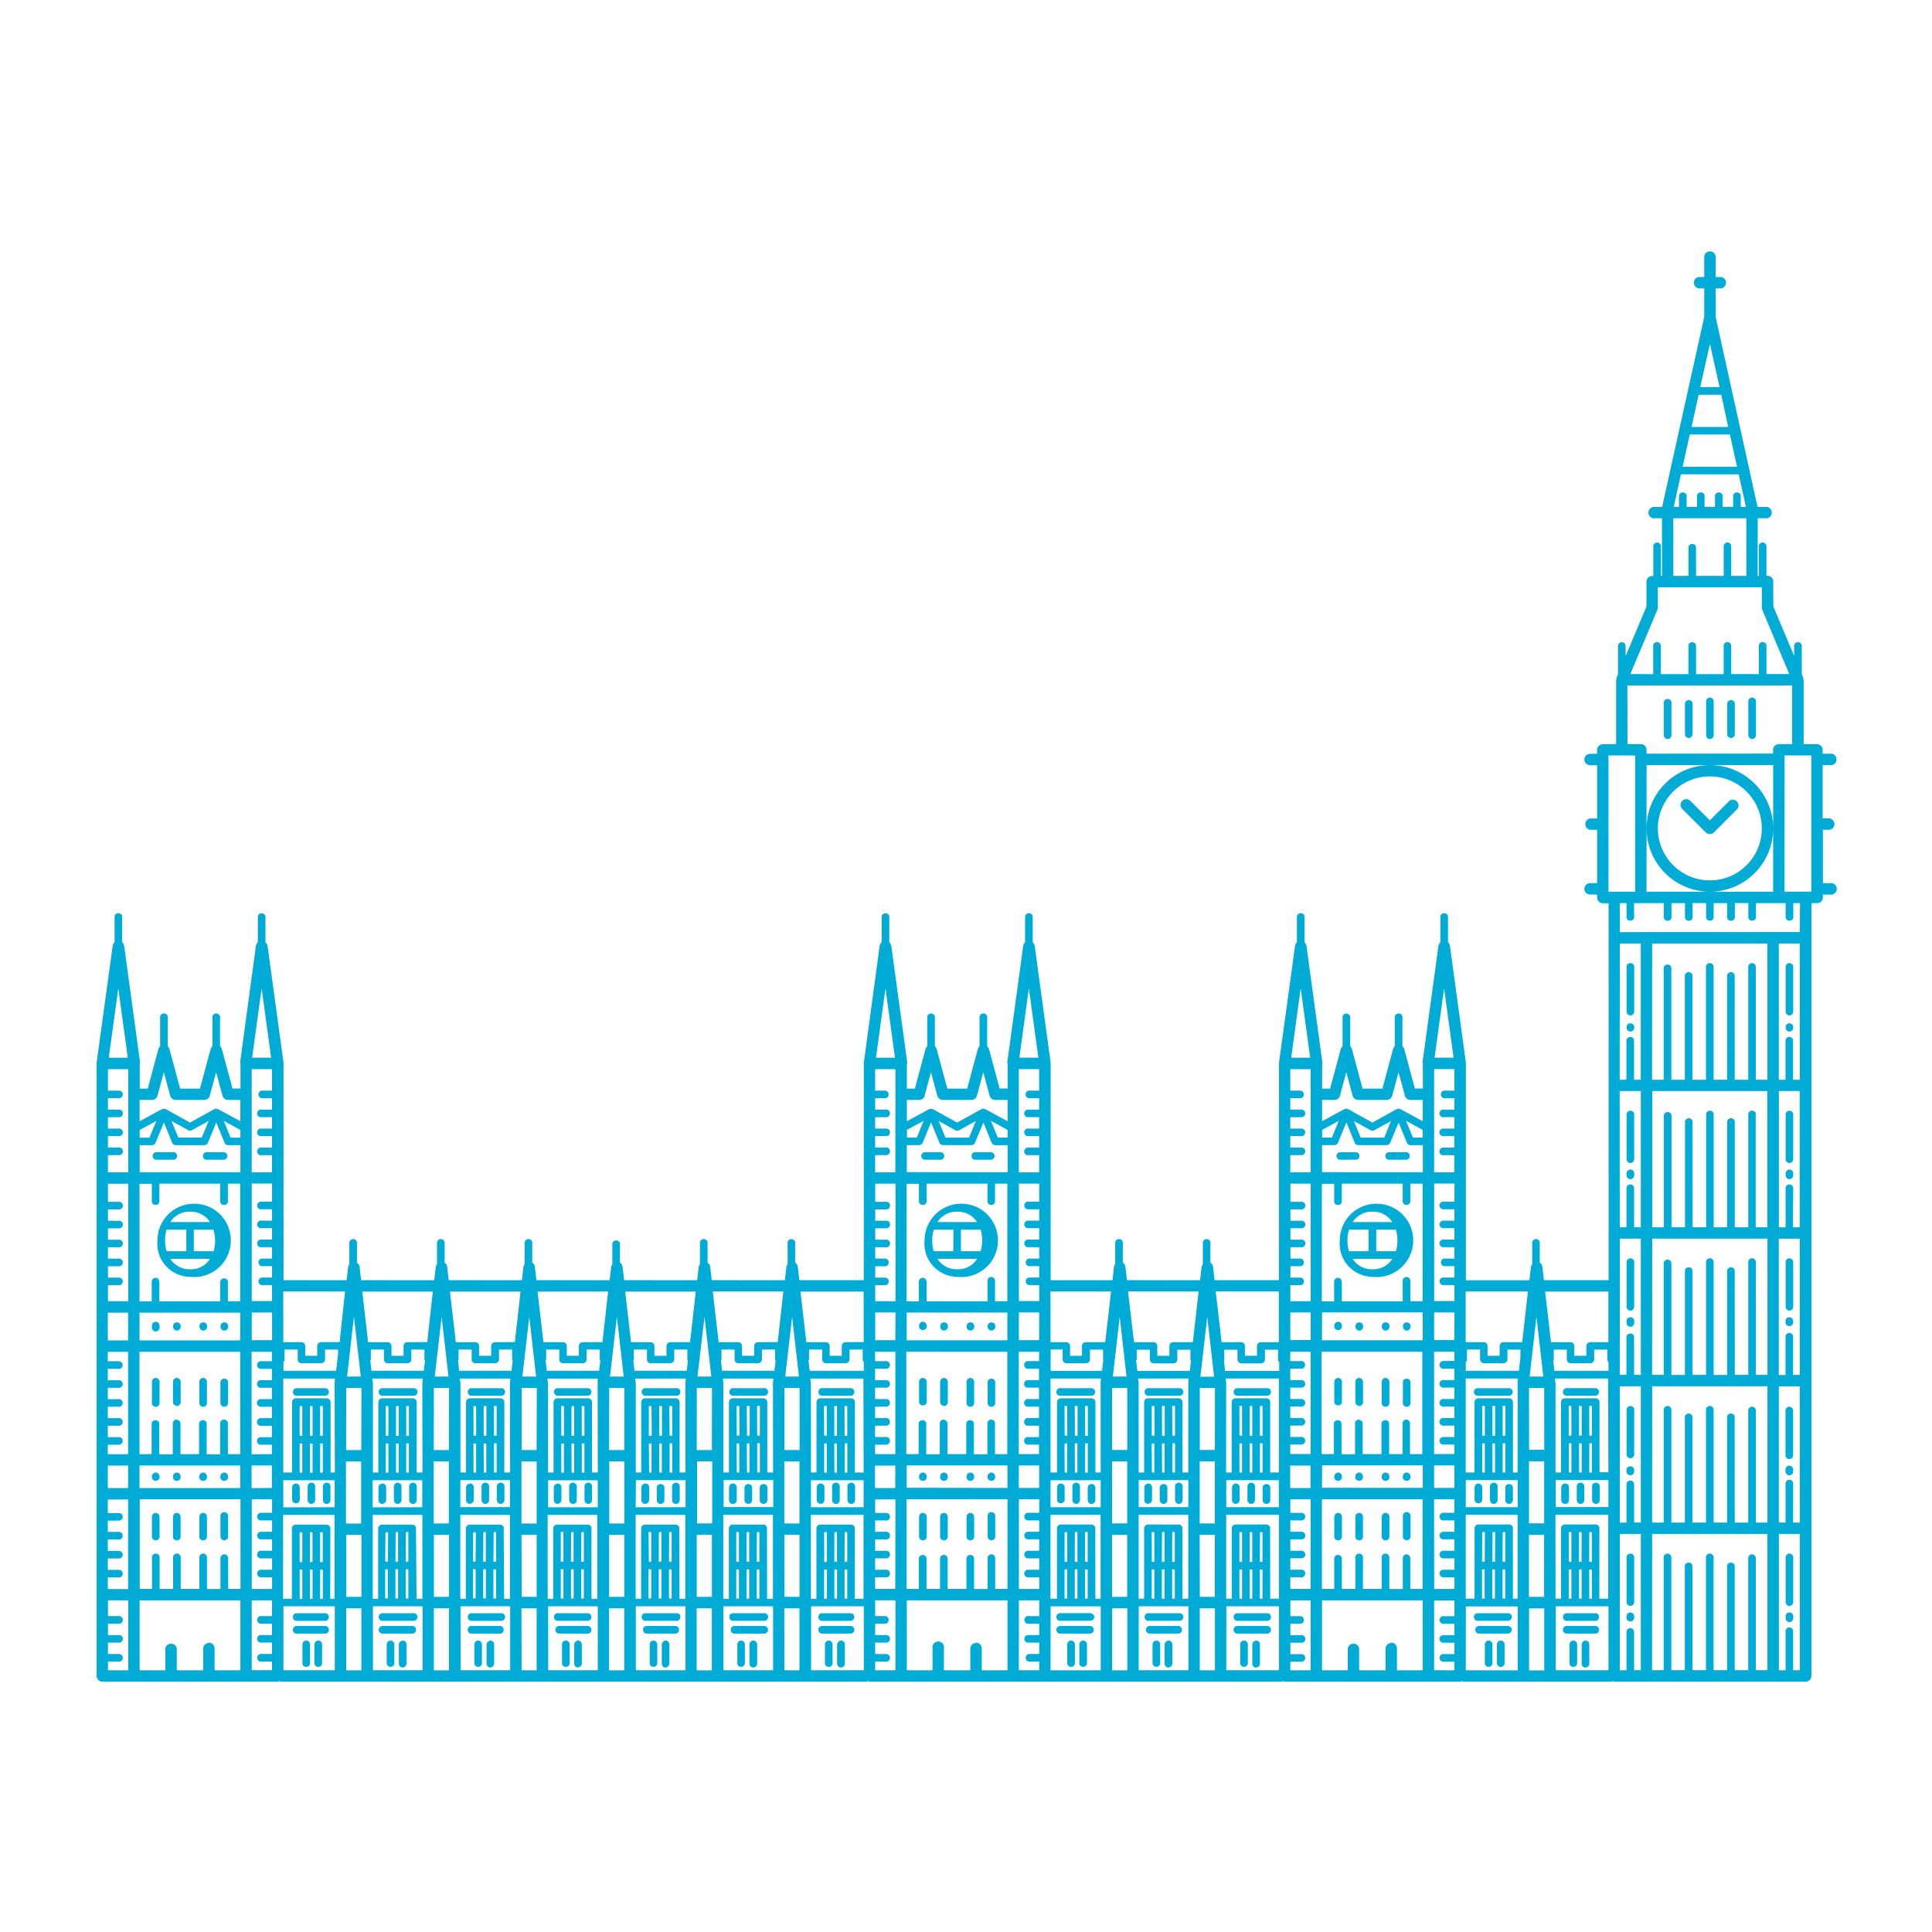<?xml version="1.0" encoding="UTF-8"?>
<svg width="100pt" height="100pt" version="1.1" viewBox="0 0 100 100" xmlns="http://www.w3.org/2000/svg">
 <g fill="#00abd6">
  <path d="m84.387 52.559c0.109 0 0.199-0.09 0.199-0.203v-2.269c0.023-0.125-0.07-0.238-0.195-0.238s-0.223 0.113-0.199 0.238v2.277-0.004c0.004 0.109 0.09 0.195 0.195 0.199z"/>
  <path d="m86.316 38.254c0.109 0 0.199-0.09 0.199-0.199v-1.711c-0.039-0.223-0.355-0.223-0.395 0v1.715c0.004 0.105 0.09 0.191 0.195 0.195z"/>
  <path d="m87.41 38.199c0.109 0 0.199-0.09 0.199-0.199v-1.602c-0.043-0.215-0.352-0.215-0.395 0v1.602c0 0.109 0.086 0.195 0.195 0.199z"/>
  <path d="m88.5 38.254c0.109 0 0.199-0.09 0.199-0.199v-1.711c0.023-0.125-0.07-0.238-0.195-0.238s-0.219 0.113-0.195 0.238v1.715c0 0.105 0.086 0.191 0.191 0.195z"/>
  <path d="m89.594 38.199c0.109 0 0.199-0.09 0.199-0.199v-1.602c-0.039-0.215-0.352-0.215-0.391 0v1.602c0 0.109 0.082 0.195 0.191 0.199z"/>
  <path d="m90.688 38.254c0.109 0 0.199-0.09 0.199-0.199v-1.711c0.023-0.125-0.07-0.238-0.195-0.238s-0.223 0.113-0.199 0.238v1.715c0.004 0.105 0.09 0.191 0.195 0.195z"/>
  <path d="m92.617 52.559c0.109 0 0.199-0.09 0.199-0.203v-2.269c0.023-0.125-0.07-0.238-0.195-0.238s-0.219 0.113-0.195 0.238v2.277-0.004c0 0.109 0.086 0.195 0.191 0.199z"/>
  <path d="m84.387 53.395c0.109 0 0.199-0.09 0.199-0.203v-0.066 0.004c-0.043-0.219-0.352-0.219-0.395 0v0.07c0.004 0.105 0.09 0.191 0.195 0.195z"/>
  <path d="m92.617 53.395c0.109 0 0.199-0.09 0.199-0.203v-0.066 0.004c-0.039-0.219-0.352-0.219-0.391 0v0.07c0.004 0.105 0.086 0.191 0.191 0.195z"/>
  <path d="m84.387 60.199c0.109 0 0.199-0.09 0.199-0.199v-2.273c0.023-0.125-0.07-0.238-0.195-0.238s-0.223 0.113-0.199 0.238v2.273c0 0.109 0.086 0.195 0.195 0.199z"/>
  <path d="m92.617 60.199c0.109 0 0.199-0.09 0.199-0.199v-2.273c0.023-0.125-0.07-0.238-0.195-0.238s-0.219 0.113-0.195 0.238v2.273c0 0.109 0.086 0.195 0.191 0.199z"/>
  <path d="m84.387 61.035c0.109 0 0.199-0.09 0.199-0.199v-0.066c0.023-0.121-0.07-0.234-0.195-0.234s-0.223 0.113-0.199 0.234v0.066c0 0.105 0.086 0.195 0.195 0.199z"/>
  <path d="m92.617 61.035c0.109 0 0.199-0.09 0.199-0.199v-0.066c0.023-0.121-0.07-0.234-0.195-0.234s-0.219 0.113-0.195 0.234v0.066c0 0.105 0.086 0.195 0.191 0.199z"/>
  <path d="m84.387 67.84c0.109 0 0.199-0.09 0.199-0.199v-2.273c0.023-0.125-0.07-0.238-0.195-0.238s-0.223 0.113-0.199 0.238v2.277c0.004 0.105 0.09 0.191 0.195 0.195z"/>
  <path d="m92.617 67.84c0.109 0 0.199-0.09 0.199-0.199v-2.273c0.023-0.125-0.07-0.238-0.195-0.238s-0.219 0.113-0.195 0.238v2.277c0 0.105 0.086 0.191 0.191 0.195z"/>
  <path d="m84.387 68.676c0.109 0 0.199-0.09 0.199-0.199v-0.066c0.023-0.121-0.07-0.234-0.195-0.234s-0.223 0.113-0.199 0.234v0.066c0 0.105 0.086 0.195 0.195 0.199z"/>
  <path d="m92.812 68.414c0.023-0.121-0.07-0.234-0.195-0.234s-0.219 0.113-0.195 0.234v0.066c0.039 0.215 0.352 0.215 0.391 0z"/>
  <path d="m84.387 75.48c0.109 0 0.199-0.09 0.199-0.199v-2.273c0.023-0.121-0.07-0.234-0.195-0.234s-0.223 0.113-0.199 0.234v2.277c0.004 0.105 0.09 0.191 0.195 0.195z"/>
  <path d="m92.617 72.812c-0.109 0-0.199 0.09-0.199 0.199v2.277c-0.023 0.121 0.07 0.234 0.195 0.234s0.223-0.113 0.199-0.234v-2.281c-0.004-0.105-0.09-0.191-0.195-0.195z"/>
  <path d="m84.582 76.059c-0.043-0.219-0.352-0.219-0.395 0v0.062c-0.023 0.125 0.074 0.238 0.199 0.238s0.219-0.113 0.195-0.238z"/>
  <path d="m92.617 75.859c-0.109 0-0.199 0.09-0.199 0.203v0.062c-0.023 0.125 0.07 0.238 0.195 0.238s0.223-0.113 0.199-0.238v-0.062c0-0.109-0.086-0.199-0.195-0.203z"/>
  <path d="m84.387 83.121c0.109 0 0.199-0.086 0.199-0.199v-2.273c0.023-0.121-0.07-0.234-0.195-0.234s-0.223 0.113-0.199 0.234v2.277c0.004 0.109 0.09 0.195 0.195 0.195z"/>
  <path d="m92.617 83.121c0.109 0 0.199-0.086 0.199-0.199v-2.273c0.023-0.121-0.07-0.234-0.195-0.234s-0.219 0.113-0.195 0.234v2.277c0 0.109 0.086 0.195 0.191 0.195z"/>
  <path d="m84.582 83.699c0.023-0.121-0.07-0.238-0.195-0.238s-0.223 0.117-0.199 0.238v0.066c0.043 0.215 0.352 0.215 0.395 0z"/>
  <path d="m92.617 83.961c0.109 0 0.199-0.09 0.199-0.203v-0.059c0.023-0.121-0.07-0.238-0.195-0.238s-0.219 0.117-0.195 0.238v0.066c0 0.105 0.086 0.191 0.191 0.195z"/>
  <path d="m89.52 41.445-1.02 1.016-1.016-1.016c-0.117-0.109-0.301-0.105-0.414 0.008-0.109 0.109-0.113 0.293-0.004 0.41l1.227 1.227h-0.004c0.117 0.109 0.301 0.109 0.418 0l1.227-1.227c0.082-0.121 0.066-0.281-0.035-0.383-0.102-0.105-0.262-0.117-0.383-0.035z"/>
  <path d="m94.703 42.949c0.145-0.027 0.246-0.148 0.246-0.293s-0.102-0.27-0.246-0.297h-0.363v-2.758h0.363c0.09 0.016 0.18-0.008 0.25-0.066 0.066-0.055 0.105-0.141 0.105-0.23 0-0.09-0.039-0.172-0.105-0.23-0.07-0.059-0.16-0.082-0.25-0.062h-0.363v-0.203c0-0.16-0.133-0.289-0.293-0.293h-0.691v-3.328c0-0.023-0.02-0.035-0.023-0.055-0.004-0.02 0.008-0.039 0-0.059l-0.074-0.18v-1.426c0.02-0.121-0.074-0.234-0.199-0.234-0.121 0-0.219 0.113-0.195 0.234v0.484l-1.078-2.566-0.004-1.285c0-0.168-0.133-0.301-0.297-0.301h-0.055v-1.484c0.023-0.121-0.074-0.238-0.199-0.238s-0.219 0.117-0.195 0.238v1.492h-0.059v-2.984h0.375c0.09 0.02 0.18-0.004 0.246-0.062 0.07-0.059 0.109-0.141 0.109-0.23s-0.039-0.176-0.109-0.23c-0.066-0.059-0.156-0.082-0.246-0.066h-0.383l-2.168-9.836v-1.473h0.289c0.141-0.027 0.246-0.152 0.246-0.297 0-0.145-0.105-0.27-0.246-0.293h-0.289v-1.082c-0.027-0.145-0.152-0.246-0.297-0.246-0.145 0-0.27 0.102-0.293 0.246v1.082h-0.289c-0.145 0.023-0.25 0.148-0.25 0.293 0 0.145 0.105 0.27 0.25 0.297h0.289v1.473l-2.18 9.836h-0.355c-0.086-0.016-0.176 0.008-0.246 0.066-0.07 0.055-0.109 0.141-0.109 0.23s0.039 0.172 0.109 0.23c0.07 0.059 0.16 0.082 0.246 0.062h0.348v2.981h-0.059v-1.488c0.023-0.121-0.07-0.238-0.195-0.238s-0.219 0.117-0.195 0.238v1.492h-0.055c-0.168 0-0.301 0.133-0.301 0.301v1.285l-1.078 2.566v-0.488h-0.004c0.023-0.121-0.07-0.234-0.195-0.234s-0.219 0.113-0.195 0.234v1.422l-0.074 0.18c-0.008 0.02 0 0.039 0 0.059 0 0.02-0.023 0.031-0.023 0.055v3.328h-0.691l-0.004 0.004c-0.16 0.004-0.289 0.133-0.293 0.293v0.199l-0.359 0.004c-0.164 0-0.297 0.129-0.297 0.293 0 0.164 0.133 0.297 0.297 0.297h0.363v2.754h-0.363c-0.145 0.027-0.246 0.152-0.246 0.297s0.102 0.266 0.246 0.293h0.363v2.758h-0.363c-0.164 0-0.297 0.133-0.297 0.297 0 0.16 0.133 0.293 0.297 0.293h0.363v0.152c0 0.164 0.129 0.301 0.293 0.301h0.301v19.508h-3.348l-0.082-0.711v0.004c-0.012-0.082-0.059-0.156-0.133-0.199v-0.988c0.023-0.121-0.07-0.234-0.195-0.234s-0.219 0.113-0.195 0.234v1.07c-0.031 0.031-0.051 0.074-0.062 0.117l-0.082 0.711h-3.289v-11.219c0-0.008-0.008-0.012-0.008-0.02 0-0.008 0.008-0.012 0.008-0.02l-0.828-6.059h-0.004c-0.008-0.07-0.043-0.133-0.094-0.176v-1.34c-0.039-0.223-0.355-0.223-0.395 0v1.34c-0.051 0.043-0.086 0.105-0.098 0.176l-0.828 6.055c0 0.023 0.016 0.039 0.02 0.059v1.281h-0.414l-0.555-2.059c-0.02-0.051-0.047-0.098-0.09-0.133v-1.457c0.023-0.125-0.07-0.238-0.195-0.238s-0.223 0.113-0.199 0.238v1.465-0.004c-0.039 0.035-0.07 0.082-0.086 0.133l-0.555 2.059h-1.027l-0.555-2.059c-0.016-0.051-0.047-0.098-0.086-0.133v-1.461c0.02-0.125-0.074-0.234-0.199-0.234s-0.219 0.109-0.195 0.234v1.465-0.004c-0.043 0.035-0.074 0.082-0.09 0.133l-0.555 2.059h-0.414v-1.281c0-0.02 0.02-0.039 0.016-0.059l-0.828-6.059c-0.012-0.07-0.047-0.133-0.098-0.176v-1.34c-0.039-0.223-0.355-0.223-0.395 0v1.34c-0.051 0.043-0.086 0.105-0.094 0.176l-0.832 6.055c0 0.008 0.008 0.012 0.008 0.02 0 0.008-0.008 0.012-0.008 0.02l-0.004 11.219h-3.332l-0.082-0.711v0.004c-0.012-0.082-0.059-0.156-0.133-0.199v-0.988c0.023-0.121-0.07-0.234-0.195-0.234s-0.219 0.113-0.195 0.234v1.07c-0.031 0.031-0.051 0.074-0.062 0.117l-0.082 0.711-3.785-0.004-0.082-0.711v0.004c-0.012-0.082-0.062-0.156-0.133-0.199v-0.988c0.023-0.121-0.07-0.234-0.195-0.234s-0.219 0.113-0.199 0.234v1.07c-0.027 0.031-0.047 0.074-0.059 0.117l-0.082 0.711h-3.199v-11.219c0-0.008-0.008-0.012-0.008-0.02 0-0.008 0.008-0.012 0.008-0.02l-0.828-6.059h-0.004c-0.012-0.07-0.047-0.133-0.098-0.176v-1.34c-0.039-0.223-0.355-0.223-0.395 0v1.34c-0.051 0.043-0.086 0.105-0.094 0.176l-0.828 6.055c0 0.02 0.016 0.039 0.02 0.059v1.281h-0.414l-0.555-2.059h-0.004c-0.016-0.051-0.047-0.098-0.086-0.133v-1.457c0.023-0.125-0.07-0.238-0.195-0.238-0.129 0-0.223 0.113-0.199 0.238v1.465-0.004c-0.039 0.035-0.07 0.082-0.086 0.133l-0.555 2.059h-1.027l-0.555-2.059c-0.016-0.051-0.047-0.098-0.09-0.133v-1.461c0.023-0.125-0.07-0.238-0.195-0.238s-0.223 0.113-0.199 0.238v1.465-0.004c-0.039 0.035-0.07 0.082-0.086 0.133l-0.555 2.059h-0.414v-1.281c0-0.023 0.02-0.039 0.02-0.059l-0.828-6.059h-0.004c-0.012-0.07-0.047-0.133-0.098-0.176v-1.34c-0.043-0.219-0.352-0.219-0.395 0v1.34c-0.051 0.043-0.09 0.105-0.102 0.176l-0.82 6.055c0 0.008 0.008 0.012 0.008 0.02 0 0.008-0.008 0.012-0.008 0.02l-0.004 11.219h-3.336l-0.082-0.711v0.004c-0.012-0.082-0.059-0.156-0.133-0.199v-0.988c0.023-0.121-0.07-0.234-0.195-0.234s-0.219 0.113-0.195 0.234v1.07c-0.031 0.031-0.051 0.074-0.062 0.117l-0.082 0.711-3.785-0.004-0.082-0.711v0.004c-0.012-0.086-0.062-0.156-0.133-0.199v-0.988c0.023-0.121-0.07-0.234-0.199-0.234-0.125 0-0.219 0.113-0.195 0.234v1.07c-0.027 0.031-0.051 0.074-0.062 0.117l-0.082 0.711-3.781-0.004-0.082-0.711v0.004c-0.012-0.082-0.059-0.156-0.133-0.199v-0.988c-0.039-0.219-0.355-0.219-0.395 0v1.07c-0.027 0.031-0.047 0.074-0.059 0.117l-0.082 0.711-3.789-0.004-0.082-0.711v0.004c-0.012-0.082-0.062-0.156-0.133-0.199v-0.988c0.023-0.121-0.07-0.234-0.195-0.234s-0.223 0.113-0.199 0.234v1.07c-0.027 0.031-0.051 0.074-0.059 0.117l-0.082 0.711-3.789-0.004-0.082-0.711 0.004 0.004c-0.016-0.086-0.062-0.156-0.133-0.199v-0.988c0.023-0.121-0.074-0.234-0.199-0.234s-0.219 0.113-0.195 0.234v1.07c-0.031 0.031-0.051 0.074-0.062 0.117l-0.082 0.711-3.785-0.004-0.082-0.711v0.004c-0.012-0.082-0.059-0.156-0.133-0.199v-0.988c0.023-0.121-0.07-0.234-0.195-0.234s-0.219 0.113-0.199 0.234v1.07c-0.027 0.031-0.047 0.074-0.059 0.117l-0.082 0.711-3.266-0.004v-11.215c0-0.008-0.008-0.012-0.008-0.02 0-0.008 0.008-0.012 0.008-0.02l-0.828-6.059h-0.004c-0.012-0.07-0.051-0.133-0.102-0.176v-1.34c-0.043-0.219-0.352-0.219-0.395 0v1.34c-0.051 0.043-0.086 0.105-0.098 0.176l-0.82 6.055c0 0.023 0.016 0.039 0.02 0.059v1.281h-0.414l-0.555-2.059h-0.004c-0.016-0.051-0.047-0.098-0.086-0.133v-1.457c0.023-0.125-0.074-0.238-0.199-0.238s-0.219 0.113-0.195 0.238v1.465-0.004c-0.043 0.035-0.074 0.082-0.09 0.133l-0.555 2.059h-1.027l-0.555-2.059c-0.016-0.051-0.047-0.098-0.086-0.133v-1.461c0.023-0.125-0.07-0.238-0.195-0.238-0.129 0-0.223 0.113-0.199 0.238v1.465-0.004c-0.039 0.035-0.07 0.082-0.086 0.133l-0.555 2.059h-0.414v-1.281c0-0.02 0.02-0.039 0.02-0.059l-0.828-6.059h-0.004c-0.012-0.07-0.043-0.133-0.098-0.176v-1.34c-0.035-0.223-0.355-0.223-0.391 0v1.34c-0.055 0.043-0.086 0.105-0.098 0.176l-0.832 6.055c0 0.008 0.008 0.012 0.008 0.02 0 0.008-0.008 0.016-0.008 0.023v31.703c0 0.078 0.031 0.156 0.086 0.211 0.055 0.055 0.133 0.086 0.211 0.086h9.082c0.031 0 0.051-0.023 0.078-0.031 0.027 0.008 0.047 0.031 0.078 0.031h30.312c0.031 0 0.051-0.023 0.078-0.031 0.027 0.008 0.047 0.031 0.078 0.031h9.082c0.008 0 0.012-0.008 0.02-0.008 0.008 0 0.012 0.008 0.02 0.008h12.215c0.031 0 0.051-0.023 0.078-0.031 0.027 0.008 0.047 0.031 0.078 0.031h9.082c0.031 0 0.051-0.023 0.078-0.031 0.027 0.008 0.047 0.031 0.078 0.031h7.652c0.031 0 0.051-0.023 0.078-0.031 0.027 0.008 0.051 0.031 0.078 0.031h9.914c0.078 0 0.156-0.031 0.211-0.086 0.055-0.055 0.09-0.129 0.09-0.211v-40h0.301-0.004c0.164 0 0.297-0.133 0.297-0.297v-0.148h0.363c0.086 0.016 0.18-0.008 0.246-0.066 0.07-0.055 0.109-0.141 0.109-0.23s-0.039-0.172-0.109-0.23c-0.066-0.055-0.16-0.078-0.246-0.062h-0.363v-2.762zm-1.543 43.5h-0.348v-1.977c0.023-0.125-0.07-0.238-0.195-0.238s-0.219 0.113-0.195 0.238v1.98h-0.348v-7.055h1.086zm-2.473-6c-0.109 0-0.199 0.09-0.199 0.199v5.801h-0.699v-5.41h-0.004c-0.039-0.215-0.352-0.215-0.391 0v5.41h-0.699v-5.801c0.023-0.121-0.074-0.234-0.199-0.234s-0.219 0.113-0.195 0.234v5.801h-0.699v-5.41c-0.043-0.215-0.352-0.215-0.395 0v5.41h-0.699v-5.801c0.023-0.121-0.074-0.234-0.195-0.234-0.125 0-0.219 0.113-0.199 0.234v5.801h-0.602l0.004-7.051h5.965v7.051h-0.602v-5.801 0.004c0-0.105-0.086-0.195-0.191-0.199zm-6.301 3.82c-0.109 0-0.199 0.09-0.199 0.203v1.98h-0.348v-7.055h1.09v7.051h-0.348v-1.977c0-0.109-0.09-0.195-0.195-0.199zm-76.234-27.555 0.328-1.219 0.328 1.219h0.004c0.035 0.129 0.148 0.219 0.285 0.219h1.477c0.133 0 0.25-0.09 0.285-0.219l0.328-1.219 0.328 1.219c0.039 0.129 0.152 0.219 0.285 0.219h0.641v1.102l-1.16-0.629h-0.023 0.004c-0.016-0.004-0.027-0.008-0.039-0.012-0.012 0-0.02-0.012-0.031-0.012-0.012 0-0.023 0.008-0.035 0.012h-0.004c-0.012 0.004-0.023 0.008-0.039 0.012h-0.02l-1.258 0.699-1.258-0.699h-0.023 0.004c-0.016-0.004-0.027-0.008-0.039-0.012-0.012 0-0.023-0.012-0.035-0.012s-0.023 0.008-0.031 0.012h-0.004c-0.012 0.004-0.023 0.008-0.039 0.012h-0.023l-1.16 0.629v-1.102h0.641c0.137 0 0.25-0.09 0.285-0.219zm5.883-1.969h-0.984l0.492-3.59zm33.824 1.969 0.328-1.219 0.328 1.219h0.004c0.035 0.129 0.152 0.219 0.285 0.219h1.477c0.133 0 0.25-0.09 0.285-0.219l0.328-1.219 0.328 1.219h0.004c0.035 0.129 0.148 0.219 0.285 0.219h0.641v1.102l-1.16-0.629h-0.023c-0.012-0.004-0.027-0.008-0.039-0.012-0.012 0-0.02-0.012-0.031-0.012-0.012 0-0.023 0.008-0.035 0.012-0.016 0.004-0.027 0.008-0.039 0.012h-0.023l-1.258 0.699-1.258-0.699h-0.02c-0.012-0.004-0.027-0.008-0.039-0.012-0.012 0-0.023-0.012-0.035-0.012-0.012 0-0.023 0.008-0.031 0.012-0.016 0.004-0.027 0.008-0.039 0.012h-0.023l-1.16 0.629v-1.102h0.641c0.133 0 0.25-0.09 0.281-0.219zm5.887-1.969h-0.984l0.492-3.59zm15.609 1.969 0.328-1.219 0.328 1.219c0.039 0.129 0.152 0.219 0.285 0.219h1.48c0.133 0 0.246-0.09 0.285-0.219l0.328-1.219 0.328 1.219c0.035 0.129 0.152 0.219 0.285 0.219h0.641v1.102l-1.16-0.629h-0.023c-0.012-0.004-0.027-0.008-0.039-0.012-0.012 0-0.02-0.012-0.031-0.012s-0.023 0.008-0.035 0.012c-0.016 0.004-0.027 0.008-0.039 0.012h-0.023l-1.258 0.699-1.258-0.699h-0.02c-0.012-0.004-0.023-0.008-0.039-0.012-0.012 0-0.023-0.012-0.035-0.012-0.012 0-0.02 0.008-0.031 0.012-0.012 0.004-0.027 0.008-0.039 0.012h-0.023l-1.16 0.629v-1.102h0.641c0.133 0 0.25-0.09 0.285-0.219zm5.883-1.969h-0.984l0.492-3.59zm10.547-23.184c0.016-0.039 0.023-0.078 0.023-0.117v-1.047h5.383v1.051c0 0.039 0.008 0.078 0.023 0.113l1.398 3.328h-1.18v-1.422 0.004c0.023-0.125-0.07-0.238-0.195-0.238-0.129 0-0.223 0.113-0.199 0.238v1.422l-1.43-0.004v-1.422 0.004c0.023-0.125-0.07-0.238-0.195-0.238s-0.219 0.113-0.195 0.238v1.422h-1.43v-1.422h-0.004c0.023-0.125-0.07-0.234-0.195-0.234s-0.219 0.109-0.195 0.234v1.422h-1.43v-1.422c0.023-0.125-0.074-0.238-0.199-0.238s-0.219 0.113-0.195 0.238v1.422l-1.184-0.004zm4.582-5.324-0.266-0.004v-0.586c-0.043-0.215-0.352-0.215-0.395 0v0.586h-0.543v-0.586c-0.043-0.215-0.352-0.215-0.395 0v0.586h-0.543l0.004-0.586c-0.039-0.219-0.355-0.219-0.395 0v0.586h-0.535v-0.586c-0.043-0.215-0.352-0.215-0.395 0v0.586h-0.27l0.371-1.684 2.992 0.004zm-3.273-2.078 0.367-1.668h2.078l0.371 1.668zm2.359-2.059h-1.898l0.367-1.668h1.168zm-1.449-2.062 0.5-2.242 0.5 2.242zm-1.395 6.789h3.781v2.981h-0.781v-1.492c0.023-0.121-0.07-0.238-0.195-0.238s-0.219 0.117-0.195 0.238v1.492h-1.43l-0.004-1.492c-0.035-0.219-0.352-0.219-0.391 0v1.492h-0.781zm-2.375 8.652h8.527v3.035h-0.691 0.004c-0.164 0-0.297 0.129-0.301 0.293v0.199l-6.547 0.004v-0.203c-0.004-0.16-0.133-0.289-0.297-0.293h-0.691zm4.309 10.676h0.004c1.773-0.023 3.207-1.457 3.231-3.234v3.234zm-3.32 0 0.004-3.234c0.023 1.777 1.457 3.207 3.231 3.234zm6.555-3.32c-0.023-1.777-1.457-3.211-3.231-3.234h3.234zm-0.586 0.043c0 1.09-0.656 2.07-1.66 2.488-1.008 0.414-2.164 0.184-2.934-0.586-0.77-0.77-1-1.926-0.582-2.934 0.414-1.004 1.395-1.66 2.484-1.66 1.488 0 2.691 1.203 2.691 2.691zm-5.969-0.043 0.004-3.234h3.234-0.004c-1.773 0.023-3.207 1.457-3.231 3.234zm-0.59-3.731v7.051h-1.379v-7.055zm7.984 29.887c-0.109 0-0.199 0.09-0.199 0.199v1.98h-0.348v-7.055h1.086v7.051h-0.348l0.004-1.98c-0.004-0.105-0.09-0.191-0.195-0.195zm-1.93 3.82c-0.109 0-0.199 0.09-0.199 0.199v5.801h-0.699l-0.004-5.414c0.023-0.121-0.07-0.234-0.195-0.234s-0.219 0.113-0.195 0.234v5.41h-0.699v-5.801c0.023-0.121-0.074-0.234-0.199-0.234s-0.219 0.113-0.195 0.234v5.801h-0.699v-5.41c0.023-0.121-0.07-0.234-0.195-0.234-0.129 0-0.223 0.113-0.199 0.234v5.41h-0.699v-5.801c0.023-0.121-0.074-0.234-0.195-0.234-0.125 0-0.219 0.113-0.199 0.234v5.801h-0.602l0.004-7.051h5.965v7.051h-0.602v-5.801 0.004c0-0.105-0.086-0.195-0.191-0.199zm-6.301 3.82c-0.109 0-0.199 0.09-0.199 0.199v1.98h-0.348v-7.055h1.09v7.051h-0.348v-1.98c0-0.105-0.09-0.195-0.195-0.195zm-3.863 9.82v-3.309h2.731v3.309zm-7.715-6c-0.109 0-0.199 0.09-0.199 0.199v1.594h-0.699v-1.598c0.02-0.121-0.074-0.234-0.195-0.234-0.125 0-0.219 0.113-0.199 0.234v1.594h-0.973l0.004-1.594c0.02-0.121-0.074-0.234-0.199-0.234s-0.219 0.113-0.195 0.234v1.594h-0.699v-1.594c-0.039-0.219-0.355-0.219-0.395 0v1.594h-0.637v-4.637h5.211v4.637h-0.637v-1.594c0-0.102-0.082-0.188-0.188-0.195zm-9.336 6 0.004-3.309h2.723v3.309zm-4.535 0 0.004-3.309h2.57v3.309zm-7.621-6c-0.109 0-0.199 0.09-0.199 0.199v1.594h-0.699v-1.598c-0.039-0.219-0.355-0.219-0.395 0v1.594h-0.973v-1.594c-0.039-0.219-0.355-0.219-0.395 0v1.594h-0.699v-1.594c-0.039-0.219-0.355-0.219-0.395 0v1.594h-0.637v-4.637h5.223v4.637h-0.637v-1.594c0-0.105-0.086-0.195-0.195-0.195zm-9.336 6 0.004-3.309h2.727v3.309zm-4.535 0v-3.309h2.57v3.309zm-4.535 0v-3.309h2.57v3.309zm-4.535 0-0.004-3.309h2.57v3.309zm-4.535 0-0.004-3.309h2.57v3.309zm-4.535 0-0.004-3.309h2.57v3.309zm-7.691-6h-0.004c-0.109 0-0.199 0.09-0.199 0.199v1.594h-0.699v-1.598c0.02-0.121-0.074-0.234-0.199-0.234s-0.219 0.113-0.195 0.234v1.594h-0.965v-1.594c0.02-0.121-0.074-0.234-0.199-0.234s-0.219 0.113-0.195 0.234v1.594h-0.699v-1.594c0.023-0.121-0.074-0.234-0.199-0.234s-0.219 0.113-0.195 0.234v1.594h-0.633v-4.637h5.215v4.637h-0.637l-0.004-1.594c0-0.105-0.09-0.195-0.195-0.195zm-1.875-21.953c0.031 0.016 0.066 0.027 0.102 0.023 0.035 0 0.066-0.008 0.094-0.023l0.863-0.477-0.352 0.859h-1.219l-0.352-0.859zm5.863 12.062h1.023c0.109 0 0.199-0.09 0.199-0.199v-0.508h0.676v0.207l-0.102 0.891h-2.727v-0.449c0.035-0.039 0.059-0.09 0.059-0.141v-0.508h0.68v0.508h-0.004c0 0.109 0.086 0.203 0.199 0.203zm4.465 0h1.023c0.113 0 0.199-0.09 0.199-0.199v-0.508h0.68v0.508c0 0.027 0.02 0.043 0.027 0.066l-0.059 0.523h-2.711l-0.059-0.523c0.008-0.023 0.027-0.039 0.027-0.066v-0.508h0.68v0.508c-0.004 0.109 0.086 0.203 0.195 0.203zm4.535 0h1.027c0.109 0 0.199-0.09 0.199-0.199v-0.508h0.68v0.508c0 0.027 0.02 0.043 0.027 0.066l-0.059 0.523h-2.711l-0.059-0.523c0.008-0.023 0.027-0.039 0.027-0.066v-0.508h0.68v0.508h-0.004c0 0.109 0.086 0.203 0.199 0.203zm4.535 0h1.027c0.109 0 0.199-0.09 0.199-0.199v-0.508h0.68v0.508c0 0.027 0.02 0.043 0.027 0.066l-0.059 0.523h-2.711l-0.059-0.523c0.008-0.023 0.027-0.039 0.027-0.066v-0.508h0.68v0.508h-0.004c0 0.109 0.09 0.203 0.199 0.203zm4.535 0h1.027c0.109 0 0.199-0.09 0.199-0.199v-0.508h0.68v0.508c0 0.027 0.02 0.043 0.027 0.066l-0.059 0.523h-2.707l-0.059-0.523c0.008-0.023 0.027-0.039 0.027-0.066v-0.508h0.68v0.508h-0.004c0 0.109 0.086 0.203 0.199 0.203zm4.535 0h1.031c0.109 0 0.199-0.09 0.199-0.199v-0.508h0.68v0.508c0 0.027 0.02 0.043 0.027 0.066l-0.059 0.523h-2.711l-0.059-0.523c0.008-0.023 0.027-0.039 0.027-0.066v-0.508h0.68v0.508c-0.004 0.109 0.086 0.203 0.195 0.203zm4.535 0h1.031c0.109 0 0.199-0.09 0.199-0.199v-0.508h0.68v0.508c0 0.051 0.023 0.102 0.059 0.141v0.449h-2.801l-0.062-0.523c0.012-0.023 0.027-0.039 0.027-0.066v-0.508h0.68v0.508h0.004c-0.004 0.109 0.086 0.203 0.195 0.203zm2.559-4.039h0.535c0.219-0.035 0.219-0.355 0-0.391h-0.535v-0.59h0.535c0.219-0.039 0.219-0.355 0-0.395h-0.535v-0.59h0.535v0.004c0.121 0.023 0.234-0.074 0.234-0.199s-0.113-0.219-0.234-0.195h-0.535v-0.59h0.535c0.121 0.023 0.234-0.07 0.234-0.195s-0.113-0.219-0.234-0.195h-0.535v-0.586h0.535c0.121 0.023 0.234-0.074 0.234-0.199s-0.113-0.219-0.234-0.195h-0.535v-0.938h1.051v6.082h-1.051zm4.148-8.02c0.031 0.016 0.062 0.023 0.098 0.023 0.031 0.004 0.066-0.008 0.098-0.023l0.863-0.477-0.352 0.859h-1.219l-0.352-0.859zm5.746 12.062h1.02c0.109 0 0.199-0.09 0.199-0.199v-0.508h0.68v0.508c0 0.012 0.012 0.02 0.012 0.031l-0.066 0.559h-2.66v-1.102h0.621v0.508c0 0.109 0.086 0.199 0.191 0.203zm3.113 0.688h-0.707l0.355-3.09zm0.527-0.883v-0.508h0.68v0.508c0 0.109 0.09 0.199 0.203 0.199h1.02c0.109 0 0.199-0.09 0.199-0.199v-0.508h0.68v0.508c0 0.027 0.02 0.043 0.027 0.066l-0.059 0.523h-2.719l-0.059-0.523c0.008-0.023 0.027-0.039 0.027-0.066zm3.652-2.199 0.355 3.09h-0.711zm0.883 2.199v-0.508h0.68v0.508h0.004c0 0.109 0.09 0.199 0.199 0.199h1.02c0.109 0 0.199-0.09 0.199-0.199v-0.508h0.68v0.508c0 0.051 0.02 0.102 0.059 0.141v0.449h-2.801l-0.059-0.523c0.004-0.023 0.02-0.039 0.02-0.066zm3.418-3.848h0.539c0.219-0.035 0.219-0.355 0-0.391h-0.535v-0.59h0.535c0.219-0.039 0.219-0.355 0-0.395h-0.535v-0.59h0.535v0.004c0.125 0.023 0.238-0.074 0.238-0.199s-0.113-0.219-0.238-0.195h-0.535v-0.59h0.535c0.125 0.023 0.238-0.07 0.238-0.195s-0.113-0.219-0.238-0.195h-0.535v-0.586h0.535c0.125 0.023 0.238-0.074 0.238-0.199s-0.113-0.219-0.238-0.195h-0.535v-0.938h1.047v6.082h-1.051zm4.148-8.02h0.004c0.031 0.016 0.062 0.023 0.098 0.023 0.031 0 0.066-0.008 0.094-0.023l0.867-0.477-0.352 0.859h-1.219l-0.352-0.859zm5.863 12.062h1.027c0.109 0 0.199-0.09 0.199-0.199v-0.508h0.672v0.398l-0.078 0.699h-2.75v-0.449c0.039-0.035 0.059-0.086 0.059-0.141v-0.508h0.68v0.508c0 0.109 0.09 0.199 0.195 0.199zm4.488 0h1.027c0.109 0 0.199-0.09 0.199-0.199v-0.508h0.68v0.508c0 0.055 0.023 0.105 0.062 0.141v0.449h-2.801l-0.059-0.523c0.008-0.023 0.027-0.039 0.027-0.066v-0.508h0.676v0.508c0 0.109 0.09 0.199 0.199 0.199zm2.547-14.09h1.094v7.051h-0.348v-1.98c0.023-0.125-0.07-0.238-0.195-0.238s-0.223 0.113-0.199 0.238v1.98h-0.348zm7.641 0v7.051h-0.602v-5.801h0.012c0.023-0.121-0.07-0.234-0.195-0.234-0.129 0-0.223 0.113-0.199 0.234v5.801h-0.699v-5.41c0.023-0.121-0.07-0.234-0.195-0.234s-0.223 0.113-0.199 0.234v5.41h-0.699v-5.801c0.023-0.121-0.07-0.234-0.195-0.234s-0.219 0.113-0.195 0.234v5.801h-0.699l-0.004-5.41c0.023-0.121-0.07-0.234-0.195-0.234s-0.219 0.113-0.195 0.234v5.41h-0.699v-5.801c-0.039-0.219-0.355-0.219-0.395 0v5.801h-0.602v-7.051zm1.676 0v7.051h-0.348l0.012-1.98c0.023-0.125-0.07-0.238-0.195-0.238-0.129 0-0.223 0.113-0.199 0.238v1.98h-0.348v-7.051zm-1.668 14.691h-0.602v-5.801c0.023-0.121-0.07-0.234-0.195-0.234s-0.219 0.113-0.195 0.234v5.801h-0.699l-0.004-5.406c-0.039-0.219-0.352-0.219-0.391 0v5.41h-0.699v-5.805c0.023-0.121-0.074-0.234-0.199-0.234s-0.219 0.113-0.195 0.234v5.801h-0.699v-5.406c-0.043-0.219-0.352-0.219-0.395 0v5.41h-0.699v-5.805c-0.039-0.219-0.355-0.219-0.395 0v5.801h-0.602l0.004-7.051h5.965zm-6.555-7.051v7.051h-0.348v-1.98c-0.043-0.219-0.352-0.219-0.395 0v1.98h-0.348l0.004-7.051zm-3.199 18.633v-1.512h0.137v1.512zm-0.531 0v-1.512h0.137v1.512zm0-3.445h0.137v1.543h-0.137zm0.664 0v1.543h-0.137l0.004-1.543zm0.531 0v1.543h-0.137l0.004-1.543zm-0.137 1.934 0.141 0.004v1.512h-0.137zm0.527-2.133 0.004 0.004c0-0.109-0.09-0.199-0.199-0.199h-1.59c-0.113 0-0.199 0.09-0.199 0.199v3.641h-0.285l-0.004-4.344h2.731v4.344h-0.461zm-5.012 3.641v-1.512h0.137v1.512zm-0.531 0v-1.512h0.137v1.512zm-0.531 0v-1.512h0.137v1.512zm1.199-3.445v1.543h-0.137l0.008-1.539zm-0.527 1.543h-0.137l0.008-1.539h0.137zm-0.531 0h-0.137l0.008-1.539h0.137zm1.453-1.738 0.008 0.004c0-0.109-0.09-0.199-0.199-0.199h-1.59c-0.109 0-0.199 0.09-0.199 0.199v3.641h-0.457v-4.344h2.684v4.344h-0.242zm-9.879-2.094 0.008-1.16h5.211v1.164zm-0.59 5.231h-1.047v-0.602h0.535v0.004c0.125 0.023 0.238-0.07 0.238-0.195 0-0.129-0.113-0.223-0.238-0.199h-0.535v-0.59h0.535c0.125 0.023 0.238-0.07 0.238-0.195s-0.113-0.219-0.238-0.195h-0.535v-0.59h0.535c0.125 0.023 0.238-0.07 0.238-0.195s-0.113-0.223-0.238-0.199h-0.535v-0.586h0.535c0.125 0.023 0.238-0.07 0.238-0.195s-0.113-0.219-0.238-0.195h-0.535v-0.699l1.051-0.004zm-3.152 0.508v-1.512h0.137v1.512zm-0.531 0v-1.512h0.137v1.512zm0-3.445h0.137v1.543h-0.137zm0.664 0v1.543h-0.137l0.008-1.543zm0.531 0v1.543h-0.137l0.008-1.543zm-0.137 1.934h0.137v1.512h-0.137zm0.531-2.133 0.004 0.004c0-0.109-0.09-0.199-0.199-0.199h-1.59c-0.109 0-0.199 0.09-0.199 0.199v3.641h-0.289v-4.344h2.731v4.344h-0.453zm-5.602 3.641v-1.512h0.137v1.512zm-0.527 0v-1.512h0.137v1.512zm0-3.445h0.137v1.543l-0.129 0.004zm0.664 0v1.543h-0.137l0.008-1.539zm0.531 0v1.543h-0.137l0.004-1.539zm-0.137 1.934h0.137v1.512h-0.137zm0.531-2.133 0.004 0.008c0-0.109-0.09-0.199-0.199-0.199h-1.586c-0.109 0-0.199 0.09-0.199 0.199v3.641h-0.285v-4.344h2.57v4.344h-0.301zm-5.57 3.641v-1.512h0.137v1.512zm-0.531 0v-1.512h0.137v1.512zm0.668-3.445v1.543h-0.137l0.004-1.535zm0.531 0v1.543h-0.137v-1.535zm-1.059 1.543h-0.137v-1.535h0.137zm0.922 0.395h0.137v1.512h-0.137zm0.531-2.133v0.008c0-0.109-0.09-0.199-0.199-0.199h-1.586c-0.109 0-0.199 0.09-0.199 0.199v3.641h-0.336v-4.344h2.594v4.344h-0.27zm-9.762-2.094v-1.156h5.215v1.164zm-0.59 5.231-1.043 0.004v-0.602h0.535v0.004c0.121 0.023 0.234-0.07 0.234-0.195 0-0.129-0.113-0.223-0.234-0.199h-0.535v-0.59h0.535c0.121 0.023 0.234-0.07 0.234-0.195s-0.113-0.219-0.234-0.195h-0.535v-0.59h0.535c0.121 0.023 0.234-0.07 0.234-0.195s-0.113-0.223-0.234-0.199h-0.535v-0.586h0.535c0.121 0.023 0.234-0.07 0.234-0.195s-0.113-0.219-0.234-0.195h-0.535v-0.699h1.051zm-3.152 0.508v-1.512h0.137v1.512zm-0.531 0v-1.512l0.141 0.008v1.512zm0-3.445 0.141 0.004v1.543h-0.137zm0.664 0v1.543h-0.137l0.004-1.539zm0.531 0v1.543h-0.137l0.004-1.539zm-0.137 1.934h0.137v1.512h-0.137zm0.527-2.133 0.004 0.008c0-0.109-0.09-0.199-0.199-0.199h-1.59c-0.113 0-0.199 0.09-0.199 0.199v3.641h-0.285l-0.004-4.344h2.727v4.344h-0.457zm-5.602 3.641v-1.512h0.137v1.512zm-0.531 0v-1.512h0.137v1.512zm0-3.445h0.137v1.543h-0.137zm0.668 0v1.543h-0.137l0.004-1.535zm0.527 0v1.543h-0.137l0.008-1.535zm-0.137 1.934h0.137v1.512h-0.137zm0.531-2.133 0.008 0.012c0-0.109-0.09-0.199-0.199-0.199h-1.582c-0.109 0-0.199 0.09-0.199 0.199v3.641h-0.289v-4.344h2.57v4.344h-0.301zm-5.602 3.641v-1.512h0.137v1.512zm-0.527 0v-1.512h0.137v1.512zm0-3.445h0.137v1.543l-0.121 0.012zm0.664 0v1.543h-0.137l0.008-1.531zm0.531 0v1.543h-0.137l0.008-1.531zm-0.137 1.934h0.137v1.512h-0.137zm0.531-2.133 0.008 0.016c0-0.109-0.09-0.199-0.203-0.199h-1.574c-0.113 0-0.203 0.09-0.203 0.199v3.641h-0.285v-4.344h2.57v4.344h-0.301zm-5.602 3.641v-1.512h0.137v1.512zm-0.531 0v-1.512h0.137v1.512zm0-3.445h0.137v1.543h-0.137zm0.664 0v1.543h-0.137l0.012-1.527zm0.531 0v1.543h-0.137l0.008-1.527zm-0.137 1.934h0.137v1.512h-0.137zm0.531-2.133 0.008 0.02c0-0.109-0.09-0.199-0.199-0.199h-1.59c-0.109 0-0.199 0.09-0.199 0.199v3.641h-0.285l-0.004-4.344h2.57v4.344h-0.301zm-5.602 3.641v-1.512h0.137v1.512zm-0.531 0v-1.512h0.137v1.512zm0.664-3.445v1.543h-0.137l0.012-1.523zm0.531 0v1.543h-0.137l0.012-1.523zm-1.059 1.543h-0.137l0.012-1.523h0.137zm0.922 0.395h0.137v1.512h-0.137zm0.531-2.133 0.012 0.02c0-0.109-0.09-0.199-0.199-0.199h-1.57c-0.109 0-0.199 0.09-0.199 0.199v3.641h-0.289v-4.344h2.57v4.344h-0.301zm-5.602 3.641v-1.512h0.137v1.512zm-0.531 0v-1.512h0.137v1.512zm0.668-3.445v1.543h-0.137l0.012-1.523zm0.531 0v1.543h-0.137l0.012-1.523zm-1.059 1.543h-0.137l0.012-1.523h0.137zm0.922 0.395h0.137v1.512h-0.137zm0.531-2.133 0.012 0.02c0-0.109-0.09-0.199-0.203-0.199h-1.566c-0.109 0-0.199 0.09-0.199 0.199v3.641h-0.281v-4.344h2.57v4.344h-0.301zm-5.488 3.66v-1.512h0.137v1.512zm-0.531 0v-1.512h0.137v1.512zm0.664-3.445v1.543h-0.133v-1.543zm0.531 0v1.543h-0.137v-1.543zm-1.059 1.543h-0.137v-1.543h0.137zm0.926 0.395h0.137v1.512l-0.141-0.004zm0.527-2.133c0-0.109-0.09-0.199-0.199-0.199h-1.59c-0.113 0-0.203 0.09-0.203 0.199v3.641h-0.457l0.004-4.344h2.66v4.344h-0.223zm-9.879-2.094v-1.164h5.215v1.164zm-0.59 5.231-1.051-0.004v-0.602h0.535v0.004c0.125 0.023 0.238-0.07 0.238-0.195 0-0.129-0.113-0.223-0.238-0.199h-0.535v-0.59h0.535c0.125 0.023 0.238-0.07 0.238-0.195s-0.113-0.219-0.238-0.195h-0.535v-0.59h0.535c0.125 0.023 0.238-0.07 0.238-0.195s-0.113-0.223-0.238-0.199h-0.535v-0.586h0.535c0.125 0.023 0.238-0.07 0.238-0.195s-0.113-0.219-0.238-0.195h-0.535v-0.699l1.051-0.004zm-1.051-6.394h1.051v1.164h-1.051zm0-1.078h0.535v-0.004c0.125 0.023 0.238-0.07 0.238-0.195s-0.113-0.219-0.238-0.195h-0.535v-0.59h0.535c0.125 0.023 0.238-0.07 0.238-0.195s-0.113-0.223-0.238-0.199h-0.535v-0.59h0.535v0.004c0.125 0.023 0.238-0.074 0.238-0.199s-0.113-0.219-0.238-0.195h-0.535v-0.59h0.535c0.125 0.023 0.238-0.07 0.238-0.195s-0.113-0.219-0.238-0.195h-0.535v-0.59h0.535c0.121 0.023 0.234-0.074 0.234-0.195 0-0.125-0.113-0.219-0.234-0.199h-0.535v-0.488h1.051v5.301h-1.051zm0-6.832 1.051-0.004v1.434h-1.051zm1.641-6.672h0.637v0.93c0.039 0.219 0.352 0.219 0.391 0v-0.938h3.152v0.938c0.039 0.223 0.355 0.223 0.395 0v-0.938h0.637v6.082h-0.637v-1.016c-0.039-0.223-0.355-0.223-0.395 0v1.02h-3.152v-1.02c0-0.008-0.008-0.016-0.008-0.023-0.012-0.098-0.09-0.172-0.188-0.172-0.109 0-0.199 0.086-0.199 0.199v1.02h-0.633zm39.707 0h0.637v0.93c0.039 0.223 0.355 0.223 0.395 0v-0.938h3.152v0.938c0.039 0.219 0.352 0.219 0.391 0v-0.938h0.637v6.082h-0.637v-1.016c0.023-0.125-0.07-0.238-0.195-0.238s-0.219 0.113-0.195 0.238v1.02h-3.152v-1.02c0-0.008-0.008-0.016-0.012-0.023-0.008-0.098-0.09-0.172-0.188-0.172-0.109 0-0.199 0.086-0.199 0.199v1.02h-0.637zm21.492 0h0.637v0.93c0.039 0.223 0.355 0.223 0.395 0v-0.938h3.152v0.938c0.039 0.219 0.352 0.219 0.395 0v-0.938h0.637v6.082h-0.637v-1.016c0.023-0.125-0.074-0.238-0.199-0.238s-0.219 0.113-0.195 0.238v1.02h-3.152v-1.02c0-0.008-0.008-0.016-0.012-0.023-0.008-0.098-0.09-0.172-0.184-0.172-0.113 0-0.203 0.086-0.203 0.199v1.02h-0.637zm4.379 12.199v-0.004c-0.109 0-0.199 0.09-0.199 0.199v1.594h-0.699v-1.594c-0.039-0.219-0.355-0.219-0.395 0v1.594h-0.973v-1.594c-0.004-0.078-0.059-0.148-0.137-0.168-0.02-0.008-0.035-0.023-0.059-0.023v-0.004c-0.109 0-0.199 0.09-0.199 0.203v1.594h-0.699l-0.004-1.602c-0.035-0.219-0.355-0.219-0.391 0v1.594h-0.637v-5.301h5.211v5.301h-0.637v-1.594c0-0.102-0.082-0.184-0.184-0.195zm-4.969 3.547h-1.051v-1.164h1.051zm-16.523-3.547c-0.109 0-0.199 0.09-0.199 0.203v1.594h-0.699l-0.004-1.602c-0.035-0.219-0.352-0.219-0.391 0v1.594h-0.973v-1.594c-0.004-0.078-0.059-0.148-0.137-0.168-0.02-0.008-0.035-0.023-0.059-0.023v-0.004c-0.113 0-0.203 0.09-0.203 0.203v1.594h-0.699v-1.602c-0.039-0.219-0.355-0.219-0.395 0v1.594h-0.637v-5.301l5.227 0.004v5.301h-0.637v-1.598c0-0.105-0.09-0.191-0.195-0.195zm-4.969 3.547h-1.047v-1.164h1.051zm-34.738-3.547c-0.113 0-0.203 0.09-0.203 0.203v1.594h-0.699v-1.602c-0.039-0.219-0.355-0.219-0.395 0v1.594l-0.961 0.004v-1.598c-0.004-0.078-0.059-0.148-0.137-0.168-0.02-0.008-0.035-0.023-0.059-0.023l-0.004-0.004c-0.109 0-0.199 0.09-0.199 0.203v1.594h-0.699v-1.602c-0.043-0.215-0.352-0.215-0.395 0v1.594l-0.629 0.004v-5.301h5.215v5.301h-0.637l-0.004-1.598c0-0.105-0.09-0.191-0.195-0.195zm-4.379-5.531h5.215l-0.004 1.434h-5.211zm6.852 2.512h-0.535c-0.125-0.02-0.234 0.074-0.234 0.199 0 0.121 0.109 0.219 0.234 0.195h0.535v0.59h-0.535c-0.125-0.023-0.238 0.07-0.238 0.195s0.113 0.219 0.238 0.195h0.535v0.59h-0.535c-0.125-0.023-0.238 0.07-0.238 0.195s0.113 0.223 0.238 0.199h0.535v0.59h-0.535c-0.125-0.023-0.238 0.074-0.238 0.199s0.113 0.219 0.238 0.195h0.535v0.59h-0.535c-0.125-0.023-0.238 0.07-0.238 0.195s0.113 0.219 0.238 0.195h0.535v0.488l-1.051 0.004v-5.301h1.051zm-1.051 5.398h1.051v1.164l-1.051 0.004zm1.641 0.762h2.66v1.398l-2.66 0.004zm1.516-3.84v1.543l-0.137 0.004v-1.543zm0.531 0v1.543l-0.141 0.004v-1.543zm-0.668 3.449v-1.508h0.137v1.512zm0.531-1.512h0.137v1.512h-0.141zm-0.926-0.395-0.137 0.004v-1.543h0.137zm-0.137 0.395h0.137v1.512h-0.137zm2.398 0.934h0.785v3.211h-0.785zm1.379 0.969h2.57v1.398l-2.566 0.004zm1.348-3.84v1.543h-0.137v-1.539zm0.531 0v1.543h-0.137l-0.004-1.539zm-0.668 3.445v-1.504h0.137v1.512zm-0.531 0v-1.504h0.137v1.512zm1.059-1.512h0.137v1.512h-0.137zm-0.922-0.395h-0.137v-1.535h0.137zm2.344 1.328h0.785v3.211h-0.785zm1.379 0.969h2.57v1.398h-2.57zm1.348-3.84v1.543h-0.137l-0.004-1.535zm0.531 0v1.543h-0.137l-0.004-1.535zm-0.664 3.445-0.008-1.5h0.137v1.512zm-0.531 0-0.004-1.5h0.137v1.512zm1.059-1.512h0.137v1.512h-0.137zm-0.922-0.395h-0.137l-0.004-1.531h0.137zm2.344 1.34h0.785v3.211l-0.785-0.004zm1.379 0.969h2.57v1.398h-2.57zm1.348-3.84v1.543h-0.137v-1.543zm0.531 0v1.543h-0.137l-0.004-1.543zm-0.664 3.445-0.004-1.508h0.137v1.512zm-0.531 0-0.004-1.508h0.137v1.512zm1.059-1.512h0.137v1.512h-0.137zm-0.922-0.395h-0.137l-0.004-1.539h0.137zm2.344 1.328h0.785v3.211h-0.785zm1.379 0.969h2.57v1.398l-2.582 0.004zm1.348-3.84v1.543h-0.137l-0.008-1.539zm0.531 0v1.543h-0.137l-0.012-1.539zm-0.668 3.445-0.008-1.504h0.137v1.512zm-0.527 0-0.012-1.504h0.137v1.512zm1.059-1.512h0.137v1.512h-0.137zm-0.922-0.395-0.152 0.008v-1.543h0.137zm2.344 1.328h0.785v3.211h-0.785zm1.375 0.969h2.57v1.398h-2.57zm1.348-3.84v1.543h-0.137l-0.012-1.535zm0.527 0v1.543h-0.137l-0.008-1.535zm-0.664 3.445-0.012-1.5h0.137v1.512zm-0.531 0-0.008-1.5h0.137v1.512zm1.059-1.512h0.137v1.512h-0.137zm-0.922-0.395h-0.137l-0.008-1.531h0.137zm2.324 1.34h0.785v3.211l-0.785-0.004zm1.379 0.969h2.727v1.398h-2.727zm1.348-3.84v1.543h-0.137l-0.004-1.543zm0.531 0v1.543h-0.137l-0.004-1.543zm-0.664 3.445-0.008-1.508h0.137v1.512zm0.531-1.512h0.137v1.512h-0.137zm-0.926-0.395h-0.137l-0.008-1.539h0.145zm-0.137 0.395 0.137 0.004v1.512h-0.137zm4.273-6.769h5.211v1.434h-5.211zm6.852 2.512h-0.539c-0.125-0.02-0.234 0.074-0.234 0.199 0 0.121 0.109 0.219 0.234 0.195h0.535v0.59h-0.535c-0.125-0.023-0.238 0.07-0.238 0.195s0.113 0.219 0.238 0.195h0.535v0.59h-0.535c-0.125-0.023-0.238 0.07-0.238 0.195s0.113 0.223 0.238 0.199h0.535v0.59h-0.535c-0.125-0.023-0.238 0.074-0.238 0.199s0.113 0.219 0.238 0.195h0.535v0.59h-0.535c-0.125-0.023-0.238 0.07-0.238 0.195s0.113 0.219 0.238 0.195h0.535v0.488l-1.047 0.004v-5.301h1.051zm-7.441 4.812h-1.047v-0.488h0.535v-0.004c0.121 0.023 0.234-0.07 0.234-0.195s-0.113-0.219-0.234-0.195h-0.535v-0.59h0.535c0.121 0.023 0.234-0.07 0.234-0.195s-0.113-0.223-0.234-0.199h-0.535v-0.59h0.535v0.004c0.121 0.023 0.234-0.074 0.234-0.199s-0.113-0.219-0.234-0.195h-0.535v-0.59h0.535c0.121 0.023 0.234-0.07 0.234-0.195s-0.113-0.219-0.234-0.195h-0.535v-0.59h0.535c0.121 0.023 0.234-0.074 0.234-0.195 0-0.125-0.113-0.219-0.234-0.199h-0.535v-0.488h1.051zm6.394 0.59h1.051v1.164h-1.055zm1.641 0.762h2.594v1.398h-2.598zm1.398-3.84v1.543h-0.137l-0.008-1.543zm0.531 0v1.543h-0.137l-0.008-1.543zm-0.668 3.445-0.008-1.508h0.137v1.512zm-0.531 0-0.008-1.508h0.137v1.512zm1.059-1.512h0.137v1.512h-0.137zm-0.922-0.395h-0.137l-0.008-1.539h0.137zm2.316 1.328h0.785v3.211h-0.785zm1.379 0.969h2.57v1.398h-2.57zm1.348-3.84v1.543h-0.137l-0.008-1.539zm0.531 0v1.543h-0.137l-0.008-1.539zm-0.668 3.445-0.008-1.504h0.137v1.512zm-0.527 0-0.012-1.504h0.137v1.512zm1.059-1.512h0.137v1.512h-0.137zm-0.922-0.395-0.145 0.008v-1.543h0.137zm2.336 1.336h0.785v3.211l-0.785-0.004zm1.375 0.969h2.723v1.398h-2.723zm1.348-3.84v1.543h-0.137v-1.543zm0.531 0v1.543h-0.137v-1.543zm-0.664 3.445-0.004-1.508h0.137v1.512zm-0.531 0-0.004-1.508h0.137v1.512zm1.059-1.512h0.137v1.512h-0.137zm-0.922-0.395h-0.137l-0.004-1.539h0.137zm4.137-6.379h5.211v1.438h-5.215zm6.852 2.512h-0.535l-0.004 0.004c-0.121-0.02-0.234 0.074-0.234 0.199 0 0.121 0.113 0.219 0.234 0.195h0.535v0.59h-0.535c-0.121-0.023-0.234 0.07-0.234 0.195s0.113 0.219 0.234 0.195h0.535v0.59h-0.535c-0.121-0.023-0.234 0.07-0.234 0.195s0.113 0.223 0.234 0.199h0.535v0.59h-0.535c-0.121-0.023-0.234 0.074-0.234 0.199s0.113 0.219 0.234 0.195h0.535v0.59h-0.535c-0.121-0.023-0.234 0.07-0.234 0.195s0.113 0.219 0.234 0.195h0.535v0.488l-1.047 0.004v-5.301h1.051zm-7.445 4.816h-1.051v-0.488h0.535v-0.004c0.125 0.023 0.238-0.07 0.238-0.195s-0.113-0.219-0.238-0.195h-0.535v-0.59h0.535c0.125 0.023 0.238-0.07 0.238-0.195s-0.113-0.223-0.238-0.199h-0.535v-0.59h0.535v0.004c0.125 0.023 0.238-0.074 0.238-0.199s-0.113-0.219-0.238-0.195h-0.535v-0.59h0.535c0.125 0.023 0.238-0.07 0.238-0.195s-0.113-0.219-0.238-0.195h-0.535v-0.59h0.535c0.125 0.023 0.234-0.074 0.234-0.195 0-0.125-0.109-0.219-0.234-0.199h-0.535v-0.488h1.051zm6.394 0.59h1.051v1.164h-1.051zm1.641 0.762h2.684v1.398h-2.688zm1.516-3.84v1.543h-0.137l-0.004-1.543zm0.527 0v1.543h-0.137v-1.543zm-0.664 3.445-0.004-1.508h0.137v1.512zm-0.531 0v-1.508h0.137v1.512zm1.059-1.512h0.137v1.512h-0.137zm-0.922-0.395h-0.137v-1.539h0.137zm2.285 1.328h0.785v3.211h-0.785zm1.379 0.969h2.731v1.398h-2.731zm1.348-3.84v1.543h-0.137v-1.539zm0.531 0v1.543h-0.137l-0.004-1.539zm-0.664 3.445-0.004-1.504h0.137v1.512zm-0.531 0-0.004-1.504h0.137v1.512zm1.059-1.512 0.133 0.008v1.512h-0.137zm-0.926-0.395-0.141 0.008v-1.543h0.137zm1.914 1.898h-0.461v-3.629c0-0.113-0.09-0.199-0.199-0.199h-1.59c-0.113 0-0.203 0.086-0.203 0.199v3.641h-0.285v-4.668c0-0.008-0.008-0.016-0.012-0.023v-0.012l-0.02-0.16h2.754zm-3.32-1.164h-0.785l-0.004-3.199h0.785zm-1.371-3.523c0 0.008-0.008 0.012-0.008 0.016v4.684h-0.242v-3.641c0-0.113-0.09-0.199-0.203-0.199h-1.586c-0.109 0-0.199 0.086-0.199 0.199v3.641h-0.457v-4.863h2.699l-0.02 0.16c0.008 0.008 0.016 0.012 0.016 0.016zm-3.281-2.16-1.047 0.008v-1.43h1.051zm-7.441 0-1.051 0.008v-1.43h1.051zm-1.641 6.859h-0.453v-3.641c0-0.113-0.09-0.199-0.199-0.199h-1.594c-0.109 0-0.199 0.086-0.199 0.199v3.641h-0.289l0.004-4.668c0-0.008-0.008-0.016-0.012-0.023v-0.012l-0.02-0.16h2.762zm-3.316-1.164h-0.781v-3.211h0.785zm-1.367-3.523c0 0.008-0.008 0.012-0.008 0.016v4.672h-0.301v-3.641c0-0.113-0.09-0.199-0.199-0.199h-1.586c-0.109 0-0.199 0.086-0.199 0.199v3.641h-0.285v-4.668c0-0.008-0.008-0.016-0.012-0.023v-0.012l-0.02-0.16h2.617l-0.02 0.16c0.008 0.008 0.012 0.012 0.012 0.016zm-3.168 3.523h-0.785v-3.211h0.785zm-1.371-3.523c0 0.008-0.008 0.012-0.008 0.016l0.004 4.672h-0.273v-3.641c0-0.113-0.09-0.199-0.199-0.199h-1.59c-0.109 0-0.199 0.086-0.199 0.199v3.641h-0.336v-4.863h2.613l-0.02 0.16c0.004 0.008 0.012 0.012 0.012 0.016zm-3.191-2.16h-1.047v-1.434h1.051zm-7.441 0h-1.043v-1.434h1.051zm-1.641 6.852h-0.457l0.004-3.644c0-0.113-0.09-0.199-0.199-0.199h-1.59c-0.109 0-0.199 0.086-0.199 0.199v3.641h-0.285l-0.004-4.668c0-0.008-0.008-0.016-0.012-0.023v-0.012l-0.02-0.16h2.75zm-3.316-1.164-0.785-0.004v-3.211h0.785zm-1.371-3.523c0 0.008-0.008 0.012-0.008 0.016l0.008 4.668h-0.301v-3.641c0-0.113-0.09-0.199-0.199-0.199h-1.586c-0.109 0-0.199 0.086-0.199 0.199v3.641h-0.289v-4.668c0-0.008-0.008-0.016-0.008-0.023v-0.012l-0.02-0.16h2.617l-0.02 0.16c0.004 0.008 0.012 0.012 0.012 0.016zm-3.168 3.523h-0.785l0.004-3.215h0.785zm-1.367-3.523c0 0.008-0.008 0.012-0.008 0.016l0.004 4.668h-0.301v-3.641c0-0.113-0.09-0.199-0.199-0.199h-1.582c-0.113 0-0.203 0.086-0.203 0.199v3.641h-0.285v-4.668c0-0.008-0.008-0.016-0.012-0.023v-0.008l-0.02-0.16 2.625-0.004-0.02 0.16c0 0.008 0.004 0.012 0.004 0.016zm-3.168 3.523h-0.785l0.004-3.215h0.785zm-1.371-3.523c0 0.008-0.008 0.012-0.008 0.016l0.008 4.668h-0.301v-3.641c0-0.113-0.09-0.199-0.199-0.199h-1.59c-0.109 0-0.199 0.086-0.199 0.199v3.641h-0.285l-0.004-4.668c0-0.008-0.008-0.016-0.012-0.023v-0.008l-0.02-0.16h2.613l-0.02 0.16c0.016 0.004 0.023 0.008 0.023 0.012zm-3.168 3.523-0.773-0.004v-3.211h0.785zm-1.371-3.523c0 0.008-0.008 0.012-0.008 0.016l0.008 4.668h-0.301l0.004-3.641c0-0.113-0.09-0.199-0.203-0.199h-1.582c-0.109 0-0.199 0.086-0.199 0.199v3.641h-0.289v-4.668c0-0.008-0.008-0.016-0.012-0.023v-0.012l-0.02-0.16h2.617l-0.02 0.16c0.008 0.008 0.016 0.012 0.012 0.016zm-3.168 3.523h-0.785l0.008-3.215h0.785zm-1.367-3.523c0 0.008-0.008 0.012-0.008 0.016l0.008 4.668h-0.301v-3.641c0-0.113-0.09-0.199-0.199-0.199h-1.586c-0.109 0-0.199 0.086-0.199 0.199v3.641h-0.281v-4.668c0-0.008-0.008-0.016-0.012-0.023v-0.012l-0.02-0.16h2.617l-0.02 0.16c0.004 0.008 0.008 0.012 0.008 0.016zm-3.168 3.523h-0.785l0.008-3.215h0.785zm-1.371-3.523c0 0.008-0.008 0.012-0.008 0.016l0.012 4.668h-0.223v-3.641c0-0.113-0.09-0.199-0.203-0.199h-1.59c-0.109 0-0.199 0.086-0.199 0.199v3.641h-0.457v-4.863h2.68l-0.02 0.16c0.012 0.008 0.02 0.012 0.02 0.016zm-3.246-2.164h-1.051v-1.434h1.051zm-1.051 8.234h1.051v0.699h-0.535c-0.125-0.023-0.238 0.074-0.238 0.199s0.113 0.219 0.238 0.195h0.535v0.59h-0.535c-0.125-0.023-0.238 0.07-0.238 0.195s0.113 0.219 0.238 0.195h0.535v0.59h-0.535c-0.125-0.023-0.238 0.07-0.238 0.195 0 0.129 0.113 0.223 0.238 0.199h0.535v0.59h-0.535c-0.125-0.023-0.238 0.07-0.238 0.195s0.113 0.219 0.238 0.195h0.535v0.602h-1.051zm4.891 1.84h0.785v3.211h-0.785zm4.535 0h0.785v3.211h-0.785zm4.535 0h0.785v3.211l-0.777-0.004zm4.535 0h0.785v3.211h-0.785zm4.535 0h0.785v3.211h-0.785zm4.535 0h0.785v3.211l-0.781-0.004zm12.141-1.84h1.051v0.699h-0.535c-0.125-0.023-0.238 0.074-0.238 0.199s0.113 0.219 0.238 0.195h0.535v0.59h-0.535c-0.125-0.023-0.238 0.07-0.238 0.195s0.113 0.219 0.238 0.195h0.535v0.59h-0.535c-0.125-0.023-0.238 0.07-0.238 0.195 0 0.129 0.113 0.223 0.238 0.199h0.535v0.59h-0.535c-0.125-0.023-0.238 0.07-0.238 0.195s0.113 0.219 0.238 0.195h0.535v0.602h-1.051zm4.82 1.84h0.785v3.211h-0.785zm4.535 0h0.785v3.211l-0.777-0.004zm12.133-1.84h1.051v0.699h-0.535 0.004c-0.121-0.023-0.238 0.074-0.238 0.199s0.117 0.219 0.238 0.195h0.535v0.59h-0.535c-0.121-0.023-0.238 0.07-0.238 0.195s0.117 0.219 0.238 0.195h0.535v0.59h-0.535c-0.121-0.023-0.238 0.07-0.238 0.195 0 0.129 0.117 0.223 0.238 0.199h0.535v0.59h-0.535c-0.121-0.023-0.238 0.07-0.238 0.195s0.117 0.219 0.238 0.195h0.535v0.602h-1.047zm4.91 1.84h0.785v3.211h-0.785zm0.746-8.191h-0.711l0.355-3.09zm-4.602-9.055h-0.535c-0.121-0.023-0.238 0.07-0.238 0.199 0 0.125 0.117 0.219 0.238 0.195h0.535v0.59h-0.535c-0.121-0.023-0.238 0.07-0.238 0.195s0.117 0.219 0.238 0.195h0.535v0.59h-0.535c-0.121-0.023-0.238 0.07-0.238 0.195s0.117 0.223 0.238 0.199h0.535v0.59h-0.535v-0.004c-0.219 0.039-0.219 0.355 0 0.395h0.535v0.59h-0.535c-0.121-0.023-0.234 0.07-0.234 0.195s0.113 0.219 0.234 0.195h0.535v0.824h-1.047v-6.078h1.051zm-6.852-1.527v-1.398h0.641c0.078-0.004 0.152-0.051 0.184-0.125l0.434-1.055 0.434 1.055h-0.004c0.031 0.074 0.102 0.121 0.18 0.125h1.48c0.078-0.004 0.148-0.051 0.18-0.125l0.434-1.047 0.434 1.055h-0.004c0.031 0.07 0.105 0.121 0.184 0.121h0.641v1.398zm5.211-1.789h-0.508l-0.355-0.867 0.863 0.469zm-4.699 0h-0.508v-0.398l0.863-0.469zm-15.152 3.316h-0.535c-0.125-0.023-0.238 0.07-0.238 0.199 0 0.125 0.113 0.219 0.238 0.195h0.535v0.59h-0.535c-0.125-0.023-0.238 0.07-0.238 0.195s0.113 0.219 0.238 0.195h0.535v0.59h-0.535c-0.125-0.023-0.238 0.07-0.238 0.195s0.113 0.223 0.238 0.199h0.535v0.59h-0.535v-0.004c-0.219 0.039-0.219 0.355 0 0.395h0.535v0.59h-0.535c-0.219 0.035-0.219 0.352 0 0.391h0.535v0.824h-1.051v-6.078h1.051zm-6.852-1.527v-1.398h0.641c0.078-0.004 0.148-0.051 0.18-0.125l0.434-1.055 0.434 1.055h-0.004c0.031 0.074 0.105 0.121 0.184 0.125h1.477c0.082 0 0.152-0.051 0.184-0.125l0.434-1.047 0.43 1.055h0.004c0.031 0.07 0.102 0.121 0.18 0.121h0.641v1.398zm5.215-1.789h-0.508l-0.355-0.867 0.863 0.469zm-4.699 0h-0.508v-0.398l0.863-0.469zm-6.453 9.281 0.355 3.09h-0.711zm-4.535 0 0.355 3.09h-0.719zm-4.535 0 0.355 3.09h-0.711zm-4.535 0 0.355 3.09h-0.711zm-4.535 0 0.355 3.09h-0.711zm-4.184 3.09h-0.711l0.355-3.09zm-4.594-9.055h-0.535c-0.125-0.023-0.238 0.07-0.238 0.199 0 0.125 0.113 0.219 0.238 0.195h0.535v0.59h-0.535c-0.125-0.023-0.238 0.07-0.238 0.195s0.113 0.219 0.238 0.195h0.535v0.59h-0.535c-0.125-0.023-0.238 0.07-0.238 0.195s0.113 0.223 0.238 0.199h0.535v0.59h-0.535v-0.004c-0.223 0.039-0.223 0.355 0 0.395h0.535v0.59h-0.535c-0.223 0.035-0.223 0.352 0 0.391h0.535v0.824h-1.051v-6.078h1.051zm-6.852-1.523v-1.398h0.641-0.004c0.082 0 0.152-0.051 0.184-0.125l0.434-1.051 0.43 1.055c0.031 0.07 0.102 0.121 0.184 0.121h1.477c0.078 0 0.152-0.051 0.184-0.121l0.434-1.055 0.434 1.055h-0.004c0.031 0.07 0.102 0.121 0.18 0.121h0.641v1.398zm5.215-1.789h-0.508l-0.355-0.867 0.863 0.469zm-4.707 0h-0.508v-0.398l0.863-0.469zm-1.102 8.465-1.047-0.004v-0.824h0.535c0.121 0.023 0.234-0.07 0.234-0.195s-0.113-0.219-0.234-0.195h-0.535v-0.59h0.535c0.121 0.02 0.234-0.074 0.234-0.195 0-0.125-0.113-0.219-0.234-0.199h-0.535v-0.59h0.535v0.004c0.125 0.023 0.238-0.074 0.238-0.199s-0.113-0.219-0.238-0.195h-0.535v-0.59h0.535c0.125 0.023 0.238-0.07 0.238-0.195s-0.113-0.219-0.238-0.195h-0.535v-0.586h0.535c0.125 0.023 0.238-0.074 0.238-0.199s-0.113-0.219-0.238-0.195h-0.535v-0.938h1.051zm-1.047 18.656h0.535c0.121 0.023 0.234-0.074 0.234-0.195 0-0.125-0.113-0.219-0.234-0.199h-0.535v-0.59h0.535c0.125 0.023 0.238-0.07 0.238-0.195s-0.113-0.219-0.238-0.195h-0.535v-0.59h0.535c0.121 0.023 0.234-0.07 0.234-0.195s-0.113-0.219-0.234-0.199h-0.535v-0.816l1.051 0.004v3.617h-1.051zm7.441-3.172h1.051v0.816h-0.535v-0.004c-0.125-0.02-0.234 0.074-0.234 0.199s0.109 0.219 0.234 0.195h0.535v0.59h-0.535c-0.125-0.023-0.238 0.07-0.238 0.195s0.113 0.219 0.238 0.195h0.535v0.59h-0.535c-0.125-0.02-0.234 0.074-0.234 0.199 0 0.121 0.109 0.219 0.234 0.195h0.535v0.445h-1.051zm1.641 0.309h2.66v3.309h-2.66zm3.25 0.102h0.785v3.211h-0.785zm4.535 0h0.785v3.211h-0.785zm4.535 0h0.785v3.211l-0.777-0.004zm4.535 0h0.785v3.211h-0.785zm4.535 0h0.785v3.211h-0.785zm4.535 0h0.785v3.211l-0.781-0.004zm4.703 2.762h0.535c0.121 0.023 0.234-0.074 0.234-0.195 0-0.125-0.113-0.219-0.234-0.199h-0.535v-0.59h0.535c0.121 0.023 0.234-0.07 0.234-0.195s-0.113-0.219-0.234-0.195h-0.535v-0.59h0.535c0.219-0.039 0.219-0.355 0-0.395h-0.535v-0.816h1.051v3.617l-1.051 0.004zm7.441-3.172h1.051v0.816h-0.535v-0.004c-0.125-0.02-0.234 0.074-0.234 0.199s0.109 0.219 0.234 0.195h0.535v0.59h-0.535c-0.125-0.023-0.238 0.07-0.238 0.195s0.113 0.219 0.238 0.195h0.535v0.59h-0.535c-0.223 0.039-0.223 0.355 0 0.395h0.535v0.445h-1.055zm1.641 0.309h2.594v3.309h-2.598zm3.184 0.102h0.785v3.211h-0.785zm4.535 0h0.785v3.211l-0.785-0.004zm4.691 2.766h0.535c0.121 0.02 0.234-0.074 0.234-0.199s-0.113-0.219-0.234-0.195h-0.535v-0.59h0.535c0.125 0.023 0.238-0.07 0.238-0.195s-0.113-0.223-0.238-0.199h-0.535v-0.59h0.535v0.004c0.219-0.039 0.219-0.355 0-0.395h-0.535v-0.816h1.047v3.617h-1.051zm7.441-3.172h1.051v0.816h-0.535v-0.004c-0.125-0.023-0.234 0.074-0.234 0.195 0 0.125 0.109 0.219 0.234 0.199h0.535v0.59h-0.535v-0.004c-0.125-0.023-0.238 0.074-0.238 0.199s0.113 0.219 0.238 0.195h0.535v0.59h-0.535c-0.125-0.023-0.234 0.07-0.234 0.195s0.109 0.219 0.234 0.199h0.535v0.445l-1.051-0.004zm1.641 0.309h2.684v3.309l-2.688-0.004zm3.273 0.102h0.785v3.211h-0.785zm14.012-27.363h-0.348v-1.98c0.023-0.125-0.07-0.238-0.195-0.238s-0.219 0.113-0.195 0.238v1.98h-0.348v-7.051h1.086zm-1.676 0h-0.602v-5.801c0.023-0.125-0.07-0.238-0.195-0.238s-0.219 0.113-0.195 0.238v5.801h-0.699l-0.004-5.41c-0.039-0.215-0.352-0.215-0.391 0v5.41h-0.699v-5.801c0.023-0.125-0.074-0.238-0.199-0.238s-0.219 0.113-0.195 0.238v5.801h-0.699v-5.41c-0.043-0.215-0.352-0.215-0.395 0v5.41h-0.699v-5.801c-0.039-0.219-0.355-0.219-0.395 0v5.801h-0.602l0.004-7.051h5.965zm-6.555 0h-0.348v-1.98c0.023-0.125-0.07-0.238-0.195-0.238s-0.223 0.113-0.199 0.238v1.98h-0.348l0.004-7.051h1.086zm-1.676 13.582h-0.941c-0.109 0-0.199 0.09-0.199 0.199v0.508h-0.625v-0.508c0-0.109-0.09-0.199-0.199-0.199h-1.008l-0.301-2.617h3.273zm-4.461 0h-0.969c-0.109 0-0.199 0.09-0.199 0.199v0.508h-0.625v-0.508c0-0.109-0.09-0.199-0.199-0.199h-0.934v-2.621h3.223zm-3.512-13.02h-0.535c-0.219 0.039-0.219 0.355 0 0.395h0.535v0.59h-0.535v-0.004c-0.121-0.023-0.238 0.074-0.238 0.199s0.117 0.219 0.238 0.195h0.535v0.59h-0.535c-0.121-0.023-0.238 0.07-0.238 0.195s0.117 0.219 0.238 0.195h0.535v0.594h-0.535c-0.121-0.023-0.238 0.074-0.238 0.199s0.117 0.219 0.238 0.195h0.535v0.887h-1.047v-5.34h1.051zm-7.441 4.227h-1.051v-0.887h0.535c0.125 0.023 0.238-0.07 0.238-0.199 0-0.125-0.113-0.219-0.238-0.195h-0.535v-0.59h0.535c0.125 0.023 0.238-0.07 0.238-0.195s-0.113-0.219-0.238-0.195h-0.535v-0.59h0.535c0.125 0.023 0.238-0.07 0.238-0.195s-0.113-0.223-0.238-0.199h-0.535v-0.59h0.535v0.004c0.223-0.039 0.223-0.355 0-0.395h-0.535v-1.109h1.051zm-1.004-5.93 0.492-3.59 0.492 3.59zm-0.637 14.723h-0.934c-0.109 0-0.199 0.09-0.199 0.199v0.508h-0.625v-0.508c0-0.109-0.09-0.199-0.203-0.199h-1.004l-0.254-2.199-0.051-0.426h3.269zm-4.453 0h-1.016c-0.109 0-0.199 0.09-0.199 0.199v0.508h-0.625v-0.508c0-0.109-0.09-0.199-0.203-0.199h-1.004l-0.254-2.168-0.051-0.453h3.652zm-4.535 0h-1.004c-0.109 0-0.199 0.09-0.199 0.199v0.508h-0.617v-0.508c0-0.109-0.09-0.199-0.199-0.199h-0.812l-0.004-2.621h3.137zm-3.422-13.02h-0.535c-0.223 0.039-0.223 0.355 0 0.395h0.535v0.59h-0.535v-0.004c-0.125-0.023-0.238 0.074-0.238 0.199s0.113 0.219 0.238 0.195h0.535v0.59h-0.535c-0.125-0.023-0.238 0.07-0.238 0.195s0.113 0.219 0.238 0.195h0.535v0.594h-0.535c-0.125-0.023-0.238 0.074-0.238 0.199s0.113 0.219 0.238 0.195h0.535v0.887h-1.051v-5.34h1.051zm-7.441 4.227h-1.047v-0.887h0.535c0.121 0.023 0.234-0.07 0.234-0.199 0-0.125-0.113-0.219-0.234-0.195h-0.535v-0.59h0.535c0.121 0.023 0.234-0.07 0.234-0.195s-0.113-0.219-0.234-0.195h-0.535v-0.59h0.535c0.121 0.023 0.234-0.07 0.234-0.195s-0.113-0.223-0.234-0.199h-0.535v-0.59h0.535v0.004c0.219-0.039 0.219-0.355 0-0.395h-0.535v-1.109h1.051zm-1.004-5.93 0.492-3.59 0.492 3.59zm-0.633 14.719h-0.934l-0.004 0.004c-0.109 0-0.199 0.09-0.199 0.199v0.508h-0.625v-0.508h-0.004c0-0.109-0.086-0.199-0.199-0.199h-1.008l-0.031-0.281-0.27-2.336h3.269zm-4.453 0-1.02 0.004c-0.109 0-0.199 0.09-0.199 0.199v0.508h-0.625v-0.508h-0.004c0-0.109-0.086-0.199-0.199-0.199h-1.012l-0.031-0.281-0.27-2.34h3.652zm-4.535 0-1.023 0.004c-0.109 0-0.199 0.09-0.199 0.199v0.508h-0.625v-0.508c0-0.109-0.09-0.199-0.199-0.199h-1.012l-0.031-0.281-0.27-2.336h3.652zm-4.535 0-1.023 0.004c-0.109 0-0.199 0.09-0.199 0.199v0.508h-0.625v-0.508c0-0.109-0.09-0.199-0.199-0.199h-1.012l-0.031-0.281-0.27-2.336 3.652-0.004zm-4.535 0-1.023 0.004c-0.113 0-0.203 0.09-0.203 0.199v0.508h-0.625v-0.508c0-0.109-0.09-0.199-0.199-0.199h-1.008l-0.031-0.281-0.27-2.336h3.652zm-4.535 0-1.027 0.004c-0.109 0-0.199 0.09-0.199 0.199v0.508h-0.625v-0.508c0-0.109-0.09-0.199-0.199-0.199h-1.012l-0.031-0.281-0.27-2.336h3.652zm-4.535 0h-0.945l-0.016 0.004c-0.109 0-0.199 0.09-0.199 0.199v0.508h-0.621v-0.508c0-0.109-0.09-0.199-0.199-0.199h-0.934l-0.004-2.621h3.199zm-3.5-13.016h-0.535c-0.223 0.039-0.223 0.355 0 0.395h0.535v0.59h-0.535v-0.004c-0.125-0.023-0.238 0.074-0.238 0.199s0.113 0.219 0.238 0.195h0.535v0.59h-0.535c-0.125-0.023-0.238 0.07-0.238 0.195s0.113 0.219 0.238 0.195h0.535v0.594h-0.535c-0.125-0.023-0.238 0.074-0.238 0.199s0.113 0.219 0.238 0.195h0.535v0.887h-1.051v-5.34h1.051zm-7.441 4.227h-1.051v-0.887h0.535c0.125 0.023 0.238-0.07 0.238-0.199 0-0.125-0.113-0.219-0.238-0.195h-0.535v-0.59h0.535c0.125 0.023 0.238-0.07 0.238-0.195s-0.113-0.219-0.238-0.195h-0.535v-0.59h0.535c0.125 0.023 0.238-0.07 0.238-0.195s-0.113-0.223-0.238-0.199h-0.535v-0.59h0.535v0.004c0.121 0.02 0.234-0.074 0.234-0.199 0-0.121-0.113-0.219-0.234-0.195h-0.535v-1.109h1.051zm-1.008-5.93 0.492-3.59 0.492 3.59zm5.18 30.277c-0.02 0-0.035 0.02-0.055 0.023h0.004c-0.137 0.02-0.238 0.137-0.242 0.273v1.133h-1.367v-1.133c-0.027-0.141-0.152-0.246-0.297-0.246s-0.266 0.105-0.293 0.246v1.133h-1.332v-3.617h5.215v3.617h-1.336v-1.133c-0.004-0.164-0.133-0.293-0.297-0.297zm39.707 0c-0.02 0-0.035 0.02-0.055 0.023h0.004c-0.137 0.02-0.238 0.137-0.242 0.273v1.133h-1.367v-1.133c0.016-0.09-0.008-0.18-0.062-0.246-0.059-0.07-0.145-0.109-0.23-0.109-0.09 0-0.176 0.039-0.23 0.109-0.059 0.066-0.082 0.156-0.066 0.246v1.133h-1.332v-3.617h5.211v3.617h-1.332v-1.133c-0.004-0.164-0.133-0.293-0.293-0.297zm21.492 0c-0.02 0-0.035 0.02-0.055 0.023h0.004c-0.137 0.02-0.238 0.137-0.242 0.273v1.133h-1.367v-1.133c-0.023-0.141-0.148-0.246-0.293-0.246-0.145 0-0.27 0.105-0.297 0.246v1.133h-1.332v-3.617h5.211v3.617h-1.332v-1.133c0-0.164-0.133-0.293-0.293-0.297zm20.801-6.215 0.004-1.98c0.023-0.121-0.074-0.238-0.199-0.238s-0.219 0.117-0.195 0.238v1.98h-0.348v-7.051h1.086v7.051zm0.348-30.566-9.316 0.004v-1.5h0.348v0.75h-0.004c0.043 0.215 0.352 0.215 0.395 0v-0.75h1.539v0.75c0.039 0.219 0.355 0.219 0.395 0v-0.75h0.699v0.684-0.004c-0.023 0.125 0.07 0.234 0.195 0.234s0.219-0.109 0.199-0.234v-0.684h0.699v0.754c0.039 0.215 0.352 0.215 0.391 0v-0.75h0.699v0.684l0.004-0.004c-0.023 0.125 0.07 0.234 0.195 0.234s0.219-0.109 0.199-0.234v-0.684h0.699v0.754c0.039 0.215 0.352 0.215 0.391 0v-0.75h1.539v0.75c0.043 0.215 0.352 0.215 0.395 0v-0.75h0.348zm-0.793-2.09 0.004-7.051h1.383v7.051z"/>
  <path d="m69.266 78.305c-0.113 0-0.203 0.09-0.203 0.199v1.059c0.039 0.223 0.355 0.223 0.395 0v-1.062c0-0.105-0.086-0.191-0.191-0.195z"/>
  <path d="m70.355 78.305c-0.113 0-0.203 0.09-0.203 0.199v1.059c0.043 0.219 0.355 0.219 0.395 0v-1.062c-0.004-0.105-0.086-0.191-0.191-0.195z"/>
  <path d="m69.266 71.32c-0.113 0-0.203 0.09-0.203 0.203v1.059c0.039 0.219 0.355 0.219 0.395 0v-1.062c0-0.109-0.086-0.195-0.191-0.199z"/>
  <path d="m70.355 71.32c-0.113 0-0.203 0.09-0.203 0.203v1.059c0.004 0.09 0.07 0.164 0.16 0.18 0.016 0 0.023 0.016 0.039 0.016 0.109 0 0.199-0.09 0.199-0.199v-1.059c-0.004-0.109-0.09-0.195-0.195-0.199z"/>
  <path d="m69.266 68.414c-0.113 0-0.203 0.09-0.203 0.203v0.062c0.039 0.223 0.355 0.223 0.395 0v-0.062c0-0.109-0.086-0.199-0.191-0.203z"/>
  <path d="m70.355 68.871c0.109 0 0.199-0.086 0.199-0.199v-0.062c-0.043-0.219-0.352-0.219-0.395 0v0.062c0 0.109 0.086 0.199 0.195 0.199z"/>
  <path d="m69.266 76.219c-0.113 0-0.203 0.09-0.203 0.203v0.066-0.004c0.039 0.223 0.355 0.223 0.395 0v-0.066 0.004c0-0.109-0.086-0.199-0.191-0.203z"/>
  <path d="m70.355 76.219c-0.113 0-0.203 0.09-0.203 0.203v0.066-0.004c0.043 0.219 0.355 0.219 0.395 0v-0.066 0.004c0-0.109-0.086-0.199-0.191-0.203z"/>
  <path d="m71.035 66.09c0.785 0.09 1.543-0.316 1.902-1.016 0.363-0.703 0.254-1.551-0.273-2.141-0.527-0.586-1.359-0.785-2.098-0.504-0.734 0.281-1.219 0.988-1.219 1.777-0.047 0.48 0.109 0.953 0.43 1.312 0.324 0.359 0.777 0.566 1.258 0.57zm1.293-1.883h0.004c0 0.188-0.027 0.375-0.082 0.555h-1.016v-1.113h1.016c0.055 0.18 0.082 0.371 0.082 0.559zm-1.492 0.555h-1.016c-0.051-0.18-0.078-0.367-0.078-0.555s0.027-0.379 0.082-0.559h1.016zm0.199 0.934 0.004 0.004c-0.414 0.012-0.805-0.191-1.027-0.543h2.059-0.004c-0.223 0.352-0.613 0.559-1.031 0.543zm0-2.981h0.004c0.414-0.012 0.805 0.191 1.027 0.539h-2.055c0.223-0.348 0.613-0.551 1.023-0.539z"/>
  <path d="m70.133 59.637h-0.793c-0.219 0.039-0.219 0.352 0 0.391h0.793c0.121 0.023 0.234-0.07 0.234-0.195s-0.113-0.219-0.234-0.195z"/>
  <path d="m73.008 78.5c0.023-0.125-0.074-0.238-0.199-0.238s-0.219 0.113-0.195 0.238v1.059c0.039 0.219 0.352 0.219 0.395 0z"/>
  <path d="m71.719 78.305c-0.109 0-0.199 0.09-0.199 0.199v1.059c0.039 0.223 0.355 0.223 0.395 0v-1.062c-0.004-0.105-0.09-0.191-0.195-0.195z"/>
  <path d="m73.008 71.52c-0.043-0.219-0.355-0.219-0.395 0v1.059c-0.023 0.121 0.07 0.234 0.195 0.234s0.223-0.113 0.199-0.234z"/>
  <path d="m71.719 71.32c-0.109 0-0.199 0.09-0.199 0.203v1.059c-0.023 0.121 0.07 0.234 0.195 0.234s0.219-0.113 0.199-0.234v-1.062c-0.004-0.109-0.09-0.195-0.195-0.199z"/>
  <path d="m72.809 68.871c0.109 0 0.199-0.086 0.199-0.199v-0.062c-0.039-0.219-0.352-0.219-0.391 0v0.062c0 0.109 0.086 0.199 0.191 0.199z"/>
  <path d="m71.719 68.871c0.109 0 0.199-0.086 0.199-0.199v-0.062c-0.039-0.223-0.355-0.223-0.395 0v0.062c0 0.109 0.086 0.199 0.195 0.199z"/>
  <path d="m72.809 76.219c-0.109 0-0.199 0.09-0.199 0.203v0.066-0.004c0.039 0.219 0.352 0.219 0.395 0v-0.066 0.004c0-0.109-0.086-0.199-0.195-0.203z"/>
  <path d="m71.719 76.219c-0.109 0-0.199 0.09-0.199 0.203v0.066-0.004c0.039 0.223 0.355 0.223 0.395 0v-0.066 0.004c0-0.109-0.086-0.199-0.195-0.203z"/>
  <path d="m72.734 59.637h-0.793c-0.121-0.023-0.238 0.07-0.238 0.195s0.117 0.219 0.238 0.195h0.793c0.125 0.023 0.238-0.07 0.238-0.195s-0.113-0.219-0.238-0.195z"/>
  <path d="m47.77 78.305c-0.109 0-0.199 0.09-0.199 0.199v1.059c0.039 0.223 0.355 0.223 0.395 0v-1.062c-0.004-0.105-0.086-0.191-0.195-0.195z"/>
  <path d="m48.859 78.305c-0.109 0-0.199 0.09-0.199 0.199v1.059c0.039 0.223 0.355 0.223 0.395 0v-1.062c-0.004-0.105-0.086-0.191-0.195-0.195z"/>
  <path d="m47.77 71.32c-0.109 0-0.199 0.09-0.199 0.203v1.059c0.039 0.219 0.355 0.219 0.395 0v-1.062c0-0.109-0.086-0.195-0.195-0.199z"/>
  <path d="m48.859 71.32c-0.109 0-0.199 0.09-0.199 0.203v1.059c0.004 0.09 0.07 0.164 0.16 0.18 0.016 0 0.023 0.016 0.039 0.016 0.109 0 0.199-0.09 0.199-0.199v-1.059c-0.004-0.109-0.09-0.195-0.199-0.199z"/>
  <path d="m47.77 68.414c-0.109 0-0.199 0.09-0.199 0.203v0.062c0.039 0.223 0.355 0.223 0.395 0v-0.062c0-0.109-0.086-0.199-0.195-0.203z"/>
  <path d="m48.859 68.871c0.113 0 0.203-0.086 0.203-0.199v-0.062c-0.039-0.223-0.355-0.223-0.395 0v0.062c0 0.109 0.086 0.199 0.191 0.199z"/>
  <path d="m47.77 76.219c-0.109 0-0.199 0.09-0.199 0.203v0.066-0.004c0.039 0.223 0.355 0.223 0.395 0v-0.066 0.004c0-0.109-0.086-0.199-0.195-0.203z"/>
  <path d="m48.859 76.219c-0.109 0-0.199 0.09-0.199 0.203v0.066-0.004c0.039 0.223 0.355 0.223 0.395 0v-0.066 0.004c0-0.109-0.086-0.199-0.195-0.203z"/>
  <path d="m49.543 66.09c0.785 0.09 1.539-0.316 1.902-1.016 0.359-0.703 0.25-1.551-0.273-2.141-0.527-0.586-1.359-0.785-2.098-0.504-0.734 0.281-1.219 0.988-1.219 1.777-0.047 0.48 0.109 0.953 0.43 1.312 0.32 0.359 0.777 0.566 1.258 0.57zm1.293-1.883h0.004c0 0.188-0.027 0.375-0.082 0.555h-1.02v-1.113h1.02c0.055 0.18 0.082 0.371 0.082 0.559zm-1.492 0.555h-1.016c-0.051-0.18-0.078-0.367-0.078-0.555s0.027-0.379 0.082-0.559h1.016zm0.199 0.934 0.004 0.004c-0.414 0.012-0.805-0.191-1.027-0.543h2.059-0.004c-0.223 0.352-0.613 0.559-1.031 0.543zm0-2.981h0.004c0.414-0.012 0.805 0.191 1.027 0.539h-2.059c0.227-0.348 0.613-0.551 1.027-0.539z"/>
  <path d="m48.637 59.637h-0.793c-0.215 0.039-0.215 0.352 0 0.391h0.793c0.125 0.023 0.238-0.07 0.238-0.195s-0.113-0.219-0.238-0.195z"/>
  <path d="m51.512 78.5c0.023-0.125-0.07-0.238-0.195-0.238s-0.219 0.113-0.195 0.238v1.059c0.039 0.219 0.352 0.219 0.391 0z"/>
  <path d="m50.227 78.305c-0.109 0-0.199 0.09-0.199 0.199v1.059c0.039 0.223 0.355 0.223 0.395 0v-1.062c-0.004-0.105-0.09-0.191-0.195-0.195z"/>
  <path d="m51.512 71.52c-0.039-0.219-0.352-0.219-0.391 0v1.059c-0.023 0.121 0.07 0.234 0.195 0.234s0.219-0.113 0.195-0.234z"/>
  <path d="m50.227 71.32c-0.109 0-0.199 0.09-0.199 0.203v1.059c-0.023 0.121 0.07 0.234 0.195 0.234s0.219-0.113 0.199-0.234v-1.062c-0.004-0.109-0.09-0.195-0.195-0.199z"/>
  <path d="m51.316 68.871c0.109 0 0.199-0.086 0.199-0.199v-0.062c-0.039-0.219-0.352-0.219-0.395 0v0.062c0 0.109 0.086 0.199 0.195 0.199z"/>
  <path d="m50.227 68.871c0.109 0 0.199-0.086 0.199-0.199v-0.062c-0.039-0.223-0.355-0.223-0.395 0v0.062c0 0.109 0.086 0.199 0.195 0.199z"/>
  <path d="m51.316 76.219c-0.109 0-0.199 0.09-0.199 0.203v0.066-0.004c0.039 0.219 0.352 0.219 0.391 0v-0.066 0.004c0-0.109-0.086-0.199-0.191-0.203z"/>
  <path d="m50.227 76.219c-0.109 0-0.199 0.09-0.199 0.203v0.066-0.004c0.039 0.223 0.355 0.223 0.395 0v-0.066 0.004c0-0.109-0.086-0.199-0.195-0.203z"/>
  <path d="m51.242 59.637h-0.793c-0.219 0.039-0.219 0.352 0 0.391h0.793c0.121 0.023 0.238-0.07 0.238-0.195s-0.117-0.219-0.238-0.195z"/>
  <path d="m8.062 78.305c-0.109 0-0.199 0.09-0.199 0.199v1.059c0.039 0.219 0.352 0.219 0.395 0v-1.062c-0.004-0.105-0.09-0.191-0.195-0.195z"/>
  <path d="m9.152 78.305c-0.109 0-0.199 0.09-0.199 0.199v1.059c0.039 0.223 0.355 0.223 0.395 0v-1.062c-0.004-0.105-0.09-0.191-0.195-0.195z"/>
  <path d="m8.062 71.32c-0.109 0-0.199 0.09-0.199 0.203v1.059c-0.023 0.121 0.07 0.234 0.195 0.234s0.223-0.113 0.199-0.234v-1.062c-0.004-0.109-0.09-0.195-0.195-0.199z"/>
  <path d="m9.152 71.32c-0.109 0-0.199 0.09-0.199 0.203v1.059c0.004 0.09 0.07 0.164 0.156 0.18 0.016 0 0.023 0.016 0.039 0.016 0.113 0 0.203-0.09 0.203-0.199v-1.059c-0.004-0.109-0.09-0.195-0.199-0.199z"/>
  <path d="m8.062 68.414c-0.109 0-0.199 0.09-0.199 0.203v0.062c-0.023 0.125 0.07 0.238 0.195 0.238s0.223-0.113 0.199-0.238v-0.062c0-0.109-0.086-0.199-0.195-0.203z"/>
  <path d="m9.152 68.871c0.109 0 0.199-0.086 0.199-0.199v-0.062c-0.039-0.223-0.355-0.223-0.391 0v0.062c-0.004 0.109 0.082 0.199 0.191 0.199z"/>
  <path d="m8.062 76.219c-0.109 0-0.199 0.09-0.199 0.203v0.066-0.004c0.039 0.219 0.352 0.219 0.395 0v-0.066 0.004c0-0.109-0.086-0.199-0.195-0.203z"/>
  <path d="m9.152 76.219c-0.109 0-0.199 0.09-0.199 0.203v0.066-0.004c0.039 0.223 0.355 0.223 0.395 0v-0.066 0.004c0-0.109-0.086-0.199-0.195-0.203z"/>
  <path d="m9.836 66.09c0.781 0.09 1.539-0.316 1.902-1.016 0.359-0.699 0.25-1.551-0.273-2.141-0.527-0.586-1.359-0.785-2.098-0.504-0.734 0.281-1.223 0.988-1.219 1.777-0.047 0.477 0.109 0.953 0.43 1.312s0.777 0.566 1.258 0.57zm1.301-1.883c0 0.188-0.027 0.375-0.082 0.555h-1.023v-1.113h1.016c0.055 0.18 0.082 0.371 0.082 0.559zm-1.492 0.555h-1.023c-0.105-0.363-0.105-0.75 0-1.113h1.02zm0.199 0.934v0.004c-0.414 0.012-0.805-0.191-1.027-0.543h2.059-0.004c-0.223 0.352-0.617 0.562-1.035 0.543zm0-2.981c0.414-0.012 0.805 0.191 1.027 0.539h-2.062c0.223-0.348 0.613-0.551 1.027-0.539z"/>
  <path d="m8.93 59.637h-0.793c-0.121-0.023-0.238 0.07-0.238 0.195s0.117 0.219 0.238 0.195h0.793c0.125 0.023 0.238-0.07 0.238-0.195s-0.113-0.219-0.238-0.195z"/>
  <path d="m11.805 78.5c0.023-0.121-0.074-0.234-0.195-0.234-0.125 0-0.219 0.113-0.199 0.234v1.059c0.039 0.223 0.355 0.223 0.395 0z"/>
  <path d="m10.52 78.305c-0.113 0-0.203 0.09-0.203 0.199v1.059c0.039 0.223 0.355 0.223 0.395 0v-1.062c0-0.105-0.086-0.191-0.191-0.195z"/>
  <path d="m11.805 71.52c-0.039-0.223-0.355-0.223-0.395 0v1.059c-0.02 0.121 0.074 0.234 0.199 0.234 0.121 0 0.219-0.113 0.195-0.234z"/>
  <path d="m10.52 71.32c-0.113 0-0.203 0.09-0.203 0.203v1.059c-0.02 0.121 0.074 0.234 0.199 0.234s0.219-0.113 0.195-0.234v-1.062c0-0.109-0.086-0.195-0.191-0.199z"/>
  <path d="m11.609 68.871c0.109 0 0.199-0.086 0.199-0.199v-0.062c-0.039-0.223-0.355-0.223-0.395 0v0.062c0 0.109 0.086 0.199 0.195 0.199z"/>
  <path d="m10.52 68.871c0.109 0 0.199-0.086 0.199-0.199v-0.062c-0.039-0.223-0.355-0.223-0.395 0v0.062c0 0.109 0.086 0.199 0.195 0.199z"/>
  <path d="m11.609 76.219c-0.113 0-0.203 0.09-0.203 0.203v0.066-0.004c0.039 0.223 0.355 0.223 0.395 0v-0.066 0.004c0-0.109-0.086-0.199-0.191-0.203z"/>
  <path d="m10.52 76.219c-0.113 0-0.203 0.09-0.203 0.203v0.066-0.004c0.039 0.223 0.355 0.223 0.395 0v-0.066 0.004c0-0.109-0.086-0.199-0.191-0.203z"/>
  <path d="m11.535 59.637h-0.793c-0.125-0.023-0.238 0.07-0.238 0.195s0.113 0.219 0.238 0.195h0.793c0.121 0.023 0.234-0.07 0.234-0.195s-0.113-0.219-0.234-0.195z"/>
  <path d="m20.582 77.844c0.109 0 0.199-0.09 0.199-0.203v-0.664c0.02-0.121-0.074-0.234-0.195-0.234-0.125 0-0.219 0.113-0.199 0.234v0.664c0 0.109 0.086 0.199 0.195 0.203z"/>
  <path d="m19.988 77.645v-0.664c0-0.109-0.09-0.199-0.203-0.199-0.012 0-0.023 0.012-0.035 0.016h0.004c-0.094 0.012-0.16 0.09-0.164 0.184v0.664c0 0.109 0.09 0.199 0.199 0.199 0.035-0.004 0.066-0.02 0.094-0.039 0.062-0.031 0.102-0.09 0.105-0.16z"/>
  <path d="m21.371 77.844c0.113 0 0.199-0.09 0.199-0.203v-0.664c0.023-0.121-0.07-0.234-0.195-0.234s-0.219 0.113-0.195 0.234v0.664c0 0.109 0.086 0.199 0.191 0.203z"/>
  <path d="m21.371 84.16h-1.531c-0.125-0.02-0.238 0.074-0.238 0.199 0 0.121 0.113 0.219 0.238 0.195h1.535-0.004c0.223-0.039 0.223-0.355 0-0.395z"/>
  <path d="m21.371 83.5h-1.531c-0.125-0.023-0.238 0.07-0.238 0.195s0.113 0.223 0.238 0.199h1.535-0.004c0.125 0.023 0.238-0.074 0.238-0.199s-0.113-0.219-0.238-0.195z"/>
  <path d="m21.371 71.852h-1.531c-0.125-0.023-0.238 0.07-0.238 0.195s0.113 0.219 0.238 0.195h1.535-0.004c0.125 0.023 0.238-0.07 0.238-0.195s-0.113-0.219-0.238-0.195z"/>
  <path d="m20.219 84.914c-0.113 0-0.203 0.09-0.203 0.199v1c0.043 0.219 0.352 0.219 0.395 0v-1c0-0.105-0.086-0.195-0.191-0.199z"/>
  <path d="m20.844 84.914c-0.023 0-0.039 0.016-0.059 0.023h-0.004c-0.078 0.023-0.133 0.094-0.137 0.176v1c0 0.109 0.09 0.199 0.203 0.199 0.102-0.016 0.184-0.098 0.199-0.199v-1c-0.004-0.113-0.094-0.199-0.203-0.199z"/>
  <path d="m25.117 77.844c0.109 0 0.199-0.09 0.199-0.203v-0.664c0.023-0.121-0.07-0.234-0.195-0.234s-0.219 0.113-0.195 0.234v0.664c0 0.109 0.086 0.199 0.191 0.203z"/>
  <path d="m24.523 77.645v-0.664c0-0.109-0.09-0.199-0.199-0.199-0.023 0-0.035 0.016-0.055 0.023h-0.004c-0.078 0.02-0.137 0.09-0.141 0.176v0.664c0 0.109 0.09 0.199 0.199 0.199 0.027 0 0.047-0.02 0.07-0.027l0.004-0.004c0.07-0.023 0.121-0.09 0.125-0.168z"/>
  <path d="m25.91 77.844c0.109 0 0.199-0.09 0.199-0.203v-0.664c0.02-0.121-0.074-0.234-0.199-0.234-0.121 0-0.215 0.113-0.195 0.234v0.664c0 0.109 0.086 0.199 0.195 0.203z"/>
  <path d="m25.91 84.16h-1.535c-0.223 0.039-0.223 0.355 0 0.395h1.535c0.219-0.039 0.219-0.355 0-0.395z"/>
  <path d="m25.91 83.5h-1.535c-0.219 0.043-0.219 0.352 0 0.395h1.535c0.121 0.023 0.234-0.074 0.234-0.199s-0.113-0.219-0.234-0.195z"/>
  <path d="m25.91 71.852h-1.535c-0.219 0.039-0.219 0.352 0 0.391h1.535c0.121 0.023 0.234-0.07 0.234-0.195s-0.113-0.219-0.234-0.195z"/>
  <path d="m24.754 84.914c-0.113 0-0.199 0.09-0.199 0.199v1c0.039 0.219 0.352 0.219 0.391 0v-1c0-0.105-0.086-0.195-0.191-0.199z"/>
  <path d="m25.379 84.914c-0.027 0.004-0.055 0.016-0.078 0.035-0.07 0.027-0.117 0.09-0.117 0.164v1c0 0.109 0.09 0.199 0.199 0.199 0.031-0.004 0.062-0.016 0.086-0.035 0.062-0.031 0.105-0.09 0.109-0.16v-1c0-0.113-0.09-0.203-0.199-0.203z"/>
  <path d="m29.652 77.844c0.113 0 0.203-0.09 0.203-0.203v-0.664c0.023-0.121-0.074-0.234-0.199-0.234s-0.219 0.113-0.195 0.234v0.664c0 0.109 0.086 0.199 0.191 0.203z"/>
  <path d="m29.059 77.645v-0.664c0-0.109-0.09-0.199-0.199-0.199-0.027 0.004-0.055 0.016-0.074 0.031-0.07 0.027-0.117 0.094-0.121 0.168v0.664c0 0.109 0.09 0.199 0.199 0.199 0.02 0 0.031-0.016 0.051-0.02v-0.004c0.082-0.016 0.145-0.09 0.145-0.176z"/>
  <path d="m30.445 77.844c0.109 0 0.199-0.09 0.199-0.203v-0.664c0.023-0.121-0.07-0.234-0.195-0.234s-0.219 0.113-0.195 0.234v0.664c0 0.109 0.086 0.199 0.191 0.203z"/>
  <path d="m30.445 84.16h-1.535c-0.219 0.039-0.219 0.355 0 0.395h1.535c0.223-0.039 0.223-0.355 0-0.395z"/>
  <path d="m30.445 83.5h-1.535c-0.121-0.023-0.238 0.07-0.238 0.195s0.117 0.223 0.238 0.199h1.535c0.219-0.043 0.219-0.352 0-0.395z"/>
  <path d="m30.445 71.852h-1.535c-0.121-0.023-0.238 0.07-0.238 0.195s0.117 0.219 0.238 0.195h1.535c0.219-0.039 0.219-0.352 0-0.391z"/>
  <path d="m29.289 84.914c-0.109 0-0.199 0.09-0.199 0.199v1c0.039 0.223 0.355 0.223 0.395 0v-1c0-0.105-0.086-0.195-0.195-0.199z"/>
  <path d="m29.914 84.914c-0.035 0.004-0.07 0.02-0.098 0.043-0.059 0.031-0.094 0.09-0.094 0.156v1c0 0.109 0.086 0.199 0.199 0.199 0.023 0 0.043-0.02 0.066-0.027h-0.004c0.078-0.023 0.129-0.09 0.133-0.168v-1c0-0.113-0.09-0.203-0.203-0.203z"/>
  <path d="m34.191 77.844c0.109 0 0.199-0.09 0.199-0.203v-0.664c-0.039-0.219-0.355-0.219-0.395 0v0.664c0 0.109 0.086 0.199 0.195 0.203z"/>
  <path d="m33.602 77.645v-0.664c0-0.109-0.09-0.199-0.203-0.199-0.035 0.004-0.07 0.02-0.098 0.039-0.059 0.031-0.098 0.094-0.102 0.16v0.664c0 0.109 0.09 0.199 0.199 0.199 0.012 0 0.02-0.012 0.027-0.012h0.004c0.094-0.012 0.168-0.09 0.172-0.188z"/>
  <path d="m34.98 77.844c0.113 0 0.203-0.09 0.203-0.203v-0.664c0.023-0.121-0.074-0.234-0.199-0.234s-0.219 0.113-0.195 0.234v0.664c0 0.109 0.086 0.199 0.191 0.203z"/>
  <path d="m34.98 84.16h-1.531c-0.223 0.039-0.223 0.355 0 0.395h1.535-0.004c0.223-0.039 0.223-0.355 0-0.395z"/>
  <path d="m34.98 83.5h-1.531c-0.125-0.023-0.238 0.07-0.238 0.195s0.113 0.223 0.238 0.199h1.535-0.004c0.125 0.023 0.238-0.074 0.238-0.199s-0.113-0.219-0.238-0.195z"/>
  <path d="m34.98 71.852h-1.531c-0.125-0.023-0.238 0.07-0.238 0.195s0.113 0.219 0.238 0.195h1.535-0.004c0.125 0.023 0.238-0.07 0.238-0.195s-0.113-0.219-0.238-0.195z"/>
  <path d="m33.828 84.914c-0.113 0-0.199 0.09-0.199 0.199v1c0.039 0.219 0.352 0.219 0.391 0v-1c0-0.105-0.086-0.195-0.191-0.199z"/>
  <path d="m34.453 84.914c-0.109 0.008-0.191 0.094-0.199 0.199v1c0 0.113 0.09 0.203 0.199 0.203 0.016 0 0.027-0.016 0.043-0.02 0.086-0.016 0.148-0.09 0.152-0.18v-1c0.004-0.109-0.086-0.199-0.195-0.203z"/>
  <path d="m38.727 77.844c0.113 0 0.203-0.09 0.203-0.203v-0.664c-0.039-0.219-0.355-0.219-0.395 0v0.664c0 0.109 0.086 0.199 0.191 0.203z"/>
  <path d="m38.133 77.645v-0.664c0-0.109-0.09-0.199-0.199-0.199-0.109 0.008-0.191 0.094-0.199 0.199v0.664c0 0.113 0.09 0.203 0.199 0.203h0.008c0.105-0.008 0.191-0.094 0.191-0.203z"/>
  <path d="m39.52 77.844c0.109 0 0.199-0.09 0.199-0.203v-0.664c-0.039-0.219-0.355-0.219-0.395 0v0.664c0 0.109 0.086 0.199 0.195 0.203z"/>
  <path d="m39.52 84.16h-1.535c-0.219 0.039-0.219 0.355 0 0.395h1.535c0.121 0.023 0.234-0.074 0.234-0.195 0-0.125-0.113-0.219-0.234-0.199z"/>
  <path d="m39.52 83.5h-1.535c-0.121-0.023-0.238 0.07-0.238 0.195s0.117 0.223 0.238 0.199h1.535c0.121 0.023 0.238-0.074 0.238-0.199s-0.117-0.219-0.238-0.195z"/>
  <path d="m39.52 71.852h-1.535c-0.121-0.023-0.238 0.07-0.238 0.195s0.117 0.219 0.238 0.195h1.535c0.121 0.023 0.238-0.07 0.238-0.195s-0.117-0.219-0.238-0.195z"/>
  <path d="m38.363 84.914c-0.109 0-0.199 0.09-0.199 0.199v1c0.039 0.219 0.352 0.219 0.391 0v-1c0-0.105-0.082-0.195-0.191-0.199z"/>
  <path d="m38.988 84.914c-0.055 0-0.105 0.027-0.141 0.066-0.035 0.035-0.055 0.082-0.055 0.133v1c0 0.109 0.09 0.199 0.199 0.199 0.008 0 0.016-0.008 0.023-0.008 0.098-0.012 0.172-0.09 0.176-0.188v-1c0-0.113-0.09-0.203-0.203-0.203z"/>
  <path d="m43.266 77.844c0.109 0 0.199-0.09 0.199-0.203v-0.664c0.023-0.121-0.07-0.234-0.199-0.234-0.125 0-0.219 0.113-0.195 0.234v0.664c0 0.109 0.086 0.199 0.195 0.203z"/>
  <path d="m42.672 77.645v-0.664c0-0.109-0.09-0.199-0.203-0.199-0.051 0-0.102 0.023-0.137 0.062-0.039 0.035-0.059 0.082-0.059 0.137v0.664c0.004 0.098 0.082 0.184 0.184 0.188 0 0 0.008 0.008 0.016 0.008h-0.004c0.109 0 0.199-0.086 0.203-0.195z"/>
  <path d="m44.055 77.844c0.113 0 0.203-0.09 0.203-0.203v-0.664c0.023-0.121-0.074-0.234-0.199-0.234s-0.219 0.113-0.195 0.234v0.664c0 0.109 0.086 0.199 0.191 0.203z"/>
  <path d="m44.055 84.16h-1.535c-0.219 0.039-0.219 0.355 0 0.395h1.535c0.223-0.039 0.223-0.355 0-0.395z"/>
  <path d="m44.055 83.5h-1.535c-0.215 0.043-0.215 0.352 0 0.395h1.535c0.219-0.043 0.219-0.352 0-0.395z"/>
  <path d="m42.52 72.242h1.535c0.219-0.039 0.219-0.352 0-0.391h-1.535c-0.215 0.039-0.215 0.352 0 0.391z"/>
  <path d="m42.898 84.914c-0.109 0-0.199 0.09-0.199 0.199v1c0.039 0.223 0.355 0.223 0.395 0v-1c0-0.105-0.086-0.195-0.195-0.199z"/>
  <path d="m43.527 84.914c-0.07 0.004-0.133 0.047-0.16 0.109-0.02 0.023-0.035 0.055-0.039 0.09v1c0 0.109 0.09 0.199 0.199 0.199 0.113 0 0.203-0.09 0.203-0.199v-1c-0.004-0.113-0.094-0.199-0.203-0.199z"/>
  <path d="m60.223 77.844c0.109 0 0.199-0.09 0.199-0.203v-0.664c-0.039-0.219-0.355-0.219-0.395 0v0.664c0 0.109 0.086 0.199 0.195 0.203z"/>
  <path d="m59.629 77.645v-0.664c0-0.109-0.09-0.199-0.203-0.199-0.027 0.004-0.059 0.016-0.082 0.035-0.066 0.027-0.109 0.09-0.113 0.164v0.664c0 0.109 0.09 0.199 0.199 0.199 0.016 0 0.027-0.016 0.043-0.02 0.086-0.016 0.152-0.09 0.156-0.18z"/>
  <path d="m61.012 77.844c0.109 0 0.199-0.09 0.199-0.203v-0.664c0.023-0.121-0.07-0.234-0.195-0.234s-0.219 0.113-0.195 0.234v0.664c0 0.109 0.082 0.199 0.191 0.203z"/>
  <path d="m61.012 84.16h-1.535c-0.219 0.039-0.219 0.355 0 0.395h1.535c0.223-0.039 0.223-0.355 0-0.395z"/>
  <path d="m61.012 83.5h-1.535c-0.121-0.023-0.234 0.07-0.234 0.195s0.113 0.223 0.234 0.199h1.535c0.125 0.023 0.238-0.074 0.238-0.199s-0.113-0.219-0.238-0.195z"/>
  <path d="m61.012 71.852h-1.535c-0.121-0.023-0.234 0.07-0.234 0.195s0.113 0.219 0.234 0.195h1.535c0.125 0.023 0.238-0.07 0.238-0.195s-0.113-0.219-0.238-0.195z"/>
  <path d="m59.855 84.914c-0.109 0-0.199 0.09-0.199 0.199v1c0.043 0.219 0.352 0.219 0.395 0v-1c0-0.105-0.086-0.195-0.195-0.199z"/>
  <path d="m60.48 84.914c-0.102 0.012-0.188 0.098-0.199 0.199v1c0 0.113 0.09 0.203 0.199 0.203 0.023 0 0.039-0.016 0.059-0.023v-0.004c0.082-0.02 0.137-0.09 0.141-0.172v-1c0-0.109-0.086-0.199-0.199-0.203z"/>
  <path d="m64.758 77.844c0.109 0 0.199-0.09 0.199-0.203v-0.664c0.023-0.121-0.07-0.234-0.195-0.234s-0.219 0.113-0.195 0.234v0.664c0 0.109 0.082 0.199 0.191 0.203z"/>
  <path d="m64.164 77.645v-0.664c0-0.109-0.09-0.199-0.199-0.199-0.039 0.004-0.074 0.02-0.102 0.043-0.055 0.031-0.09 0.09-0.094 0.156v0.664c0 0.109 0.09 0.199 0.203 0.199 0.008 0 0.016-0.008 0.023-0.008h-0.004c0.098-0.012 0.168-0.094 0.172-0.191z"/>
  <path d="m65.551 77.844c0.109 0 0.199-0.09 0.199-0.203v-0.664c-0.039-0.219-0.355-0.219-0.395 0v0.664c0 0.109 0.086 0.199 0.195 0.203z"/>
  <path d="m65.551 84.16h-1.535c-0.223 0.039-0.223 0.355 0 0.395h1.535c0.121 0.023 0.234-0.074 0.234-0.195 0-0.125-0.113-0.219-0.234-0.199z"/>
  <path d="m65.551 83.5h-1.535c-0.219 0.043-0.219 0.352 0 0.395h1.535c0.121 0.023 0.234-0.074 0.234-0.199s-0.113-0.219-0.234-0.195z"/>
  <path d="m64.016 72.242h1.535c0.121 0.023 0.234-0.07 0.234-0.195s-0.113-0.219-0.234-0.195h-1.535c-0.219 0.039-0.219 0.352 0 0.391z"/>
  <path d="m64.395 84.914c-0.113 0-0.203 0.09-0.203 0.199v1c0.043 0.219 0.352 0.219 0.395 0v-1c0-0.105-0.086-0.195-0.191-0.199z"/>
  <path d="m65.02 84.914c-0.109 0.004-0.195 0.094-0.199 0.199v1c0 0.113 0.09 0.203 0.199 0.203 0.016 0 0.023-0.012 0.039-0.016 0.086-0.016 0.156-0.09 0.156-0.184v-1c0.004-0.109-0.086-0.199-0.195-0.203z"/>
  <path d="m81.805 77.844c0.109 0 0.199-0.09 0.199-0.203v-0.664c0.023-0.121-0.07-0.234-0.195-0.234s-0.219 0.113-0.195 0.234v0.664c0 0.109 0.086 0.199 0.191 0.203z"/>
  <path d="m81.211 77.645v-0.664c0-0.109-0.09-0.199-0.199-0.199-0.109 0.008-0.195 0.094-0.203 0.199v0.664c0 0.113 0.09 0.203 0.203 0.203 0.109 0 0.199-0.09 0.199-0.203z"/>
  <path d="m82.602 77.844c0.109 0 0.199-0.09 0.199-0.203v-0.664c0.023-0.121-0.07-0.234-0.199-0.234-0.125 0-0.219 0.113-0.195 0.234v0.664c0 0.109 0.086 0.199 0.195 0.203z"/>
  <path d="m82.602 84.16h-1.539c-0.223 0.039-0.223 0.355 0 0.395h1.539c0.219-0.039 0.219-0.355 0-0.395z"/>
  <path d="m82.602 83.5h-1.539c-0.219 0.043-0.219 0.352 0 0.395h1.539c0.215-0.043 0.215-0.352 0-0.395z"/>
  <path d="m81.062 72.242h1.539c0.215-0.039 0.215-0.352 0-0.391h-1.539c-0.219 0.039-0.219 0.352 0 0.391z"/>
  <path d="m81.441 84.914c-0.113 0-0.203 0.09-0.203 0.199v1c0.039 0.223 0.355 0.223 0.395 0v-1c0-0.105-0.086-0.195-0.191-0.199z"/>
  <path d="m82.066 84.914c-0.109 0.008-0.195 0.094-0.199 0.199v1c0 0.113 0.09 0.203 0.199 0.203 0.008 0 0.012-0.008 0.02-0.008 0.098-0.008 0.176-0.09 0.176-0.191v-1c0.004-0.109-0.086-0.199-0.195-0.203z"/>
  <path d="m55.699 77.844c0.109 0 0.199-0.09 0.199-0.203v-0.664c0.023-0.121-0.07-0.234-0.195-0.234s-0.219 0.113-0.195 0.234v0.664c0 0.109 0.086 0.199 0.191 0.203z"/>
  <path d="m56.492 77.844c0.113 0 0.203-0.09 0.203-0.203v-0.664c-0.039-0.219-0.355-0.219-0.395 0v0.664c0 0.109 0.086 0.199 0.191 0.203z"/>
  <path d="m54.91 76.785c-0.109 0-0.199 0.09-0.199 0.199v0.664c0.043 0.219 0.352 0.219 0.395 0v-0.664c0-0.105-0.086-0.195-0.195-0.199z"/>
  <path d="m56.445 84.16h-1.535c-0.121-0.02-0.234 0.074-0.234 0.199 0 0.121 0.113 0.219 0.234 0.195h1.535c0.223-0.039 0.223-0.355 0-0.395z"/>
  <path d="m56.508 83.523c-0.02-0.008-0.039-0.027-0.062-0.027h-1.535c-0.121-0.023-0.234 0.07-0.234 0.199 0 0.125 0.113 0.219 0.234 0.195h1.535c0.047-0.004 0.09-0.02 0.125-0.051 0.047-0.035 0.07-0.09 0.074-0.145-0.004-0.082-0.059-0.148-0.137-0.172z"/>
  <path d="m56.445 71.852h-1.535c-0.121-0.023-0.234 0.07-0.234 0.195s0.113 0.219 0.234 0.195h1.535c0.125 0.023 0.238-0.07 0.238-0.195s-0.113-0.219-0.238-0.195z"/>
  <path d="m56.066 84.914c-0.109 0-0.199 0.09-0.199 0.199v1c0.043 0.219 0.352 0.219 0.395 0v-1c0-0.105-0.086-0.195-0.195-0.199z"/>
  <path d="m55.441 84.914c-0.109 0-0.199 0.09-0.199 0.199v1c0.039 0.219 0.352 0.219 0.395 0v-1c0-0.105-0.086-0.195-0.195-0.199z"/>
  <path d="m77.316 77.844c0.109 0 0.199-0.09 0.199-0.203v-0.664c0.023-0.121-0.07-0.234-0.195-0.234s-0.219 0.113-0.199 0.234v0.664c0 0.109 0.086 0.199 0.195 0.203z"/>
  <path d="m78.105 77.844c0.113 0 0.203-0.09 0.203-0.203v-0.664c-0.039-0.219-0.355-0.219-0.395 0v0.664c0 0.109 0.086 0.199 0.191 0.203z"/>
  <path d="m76.523 76.785c-0.109 0-0.199 0.09-0.199 0.199v0.664c0.043 0.219 0.352 0.219 0.395 0v-0.664c0-0.105-0.086-0.195-0.195-0.199z"/>
  <path d="m78.059 84.16h-1.535c-0.219 0.039-0.219 0.355 0 0.395h1.535c0.078-0.004 0.145-0.055 0.168-0.125 0.016-0.023 0.023-0.047 0.031-0.07-0.004-0.059-0.027-0.109-0.074-0.145-0.031-0.035-0.078-0.051-0.125-0.055z"/>
  <path d="m78.059 83.5h-1.535c-0.121-0.023-0.234 0.07-0.234 0.195s0.113 0.223 0.234 0.199h1.535c0.023 0 0.039-0.016 0.059-0.023v-0.004c0.078-0.02 0.137-0.09 0.141-0.172-0.004-0.105-0.09-0.195-0.199-0.195z"/>
  <path d="m78.059 71.852h-1.535c-0.121-0.023-0.234 0.07-0.234 0.195s0.113 0.219 0.234 0.195h1.535c0.125 0.023 0.238-0.07 0.238-0.195s-0.113-0.219-0.238-0.195z"/>
  <path d="m77.68 84.914c-0.109 0-0.199 0.09-0.199 0.199v1c0.039 0.223 0.355 0.223 0.395 0v-1c0-0.105-0.086-0.195-0.195-0.199z"/>
  <path d="m77.055 84.914c-0.109 0-0.199 0.09-0.199 0.199v1c0.039 0.219 0.352 0.219 0.391 0v-1c0-0.105-0.086-0.195-0.191-0.199z"/>
  <path d="m16.113 77.844c0.109 0 0.199-0.09 0.199-0.203v-0.664c0.023-0.121-0.07-0.234-0.195-0.234s-0.219 0.113-0.195 0.234v0.664c0 0.109 0.086 0.199 0.191 0.203z"/>
  <path d="m16.906 77.844c0.109 0 0.199-0.09 0.199-0.203v-0.664c0.023-0.121-0.07-0.234-0.195-0.234s-0.219 0.113-0.195 0.234v0.664c0 0.109 0.082 0.199 0.191 0.203z"/>
  <path d="m15.324 76.785c-0.113 0-0.203 0.09-0.203 0.199v0.664c0.043 0.219 0.355 0.219 0.395 0v-0.664c0-0.105-0.086-0.195-0.191-0.199z"/>
  <path d="m16.859 84.16h-1.535c-0.223 0.039-0.223 0.355 0 0.395h1.535c0.219-0.039 0.219-0.355 0-0.395z"/>
  <path d="m16.859 83.5h-1.535c-0.219 0.043-0.219 0.352 0 0.395h1.535c0.215-0.043 0.215-0.352 0-0.395z"/>
  <path d="m16.859 71.852h-1.535c-0.219 0.039-0.219 0.352 0 0.391h1.535c0.215-0.039 0.215-0.352 0-0.391z"/>
  <path d="m16.48 84.914c-0.113 0-0.203 0.09-0.203 0.199v1c0.039 0.223 0.355 0.223 0.395 0v-1c0-0.105-0.086-0.195-0.191-0.199z"/>
  <path d="m15.852 84.914c-0.109 0-0.199 0.09-0.199 0.199v1c0.039 0.223 0.355 0.223 0.395 0v-1c0-0.105-0.086-0.195-0.195-0.199z"/>
 </g>
</svg>
